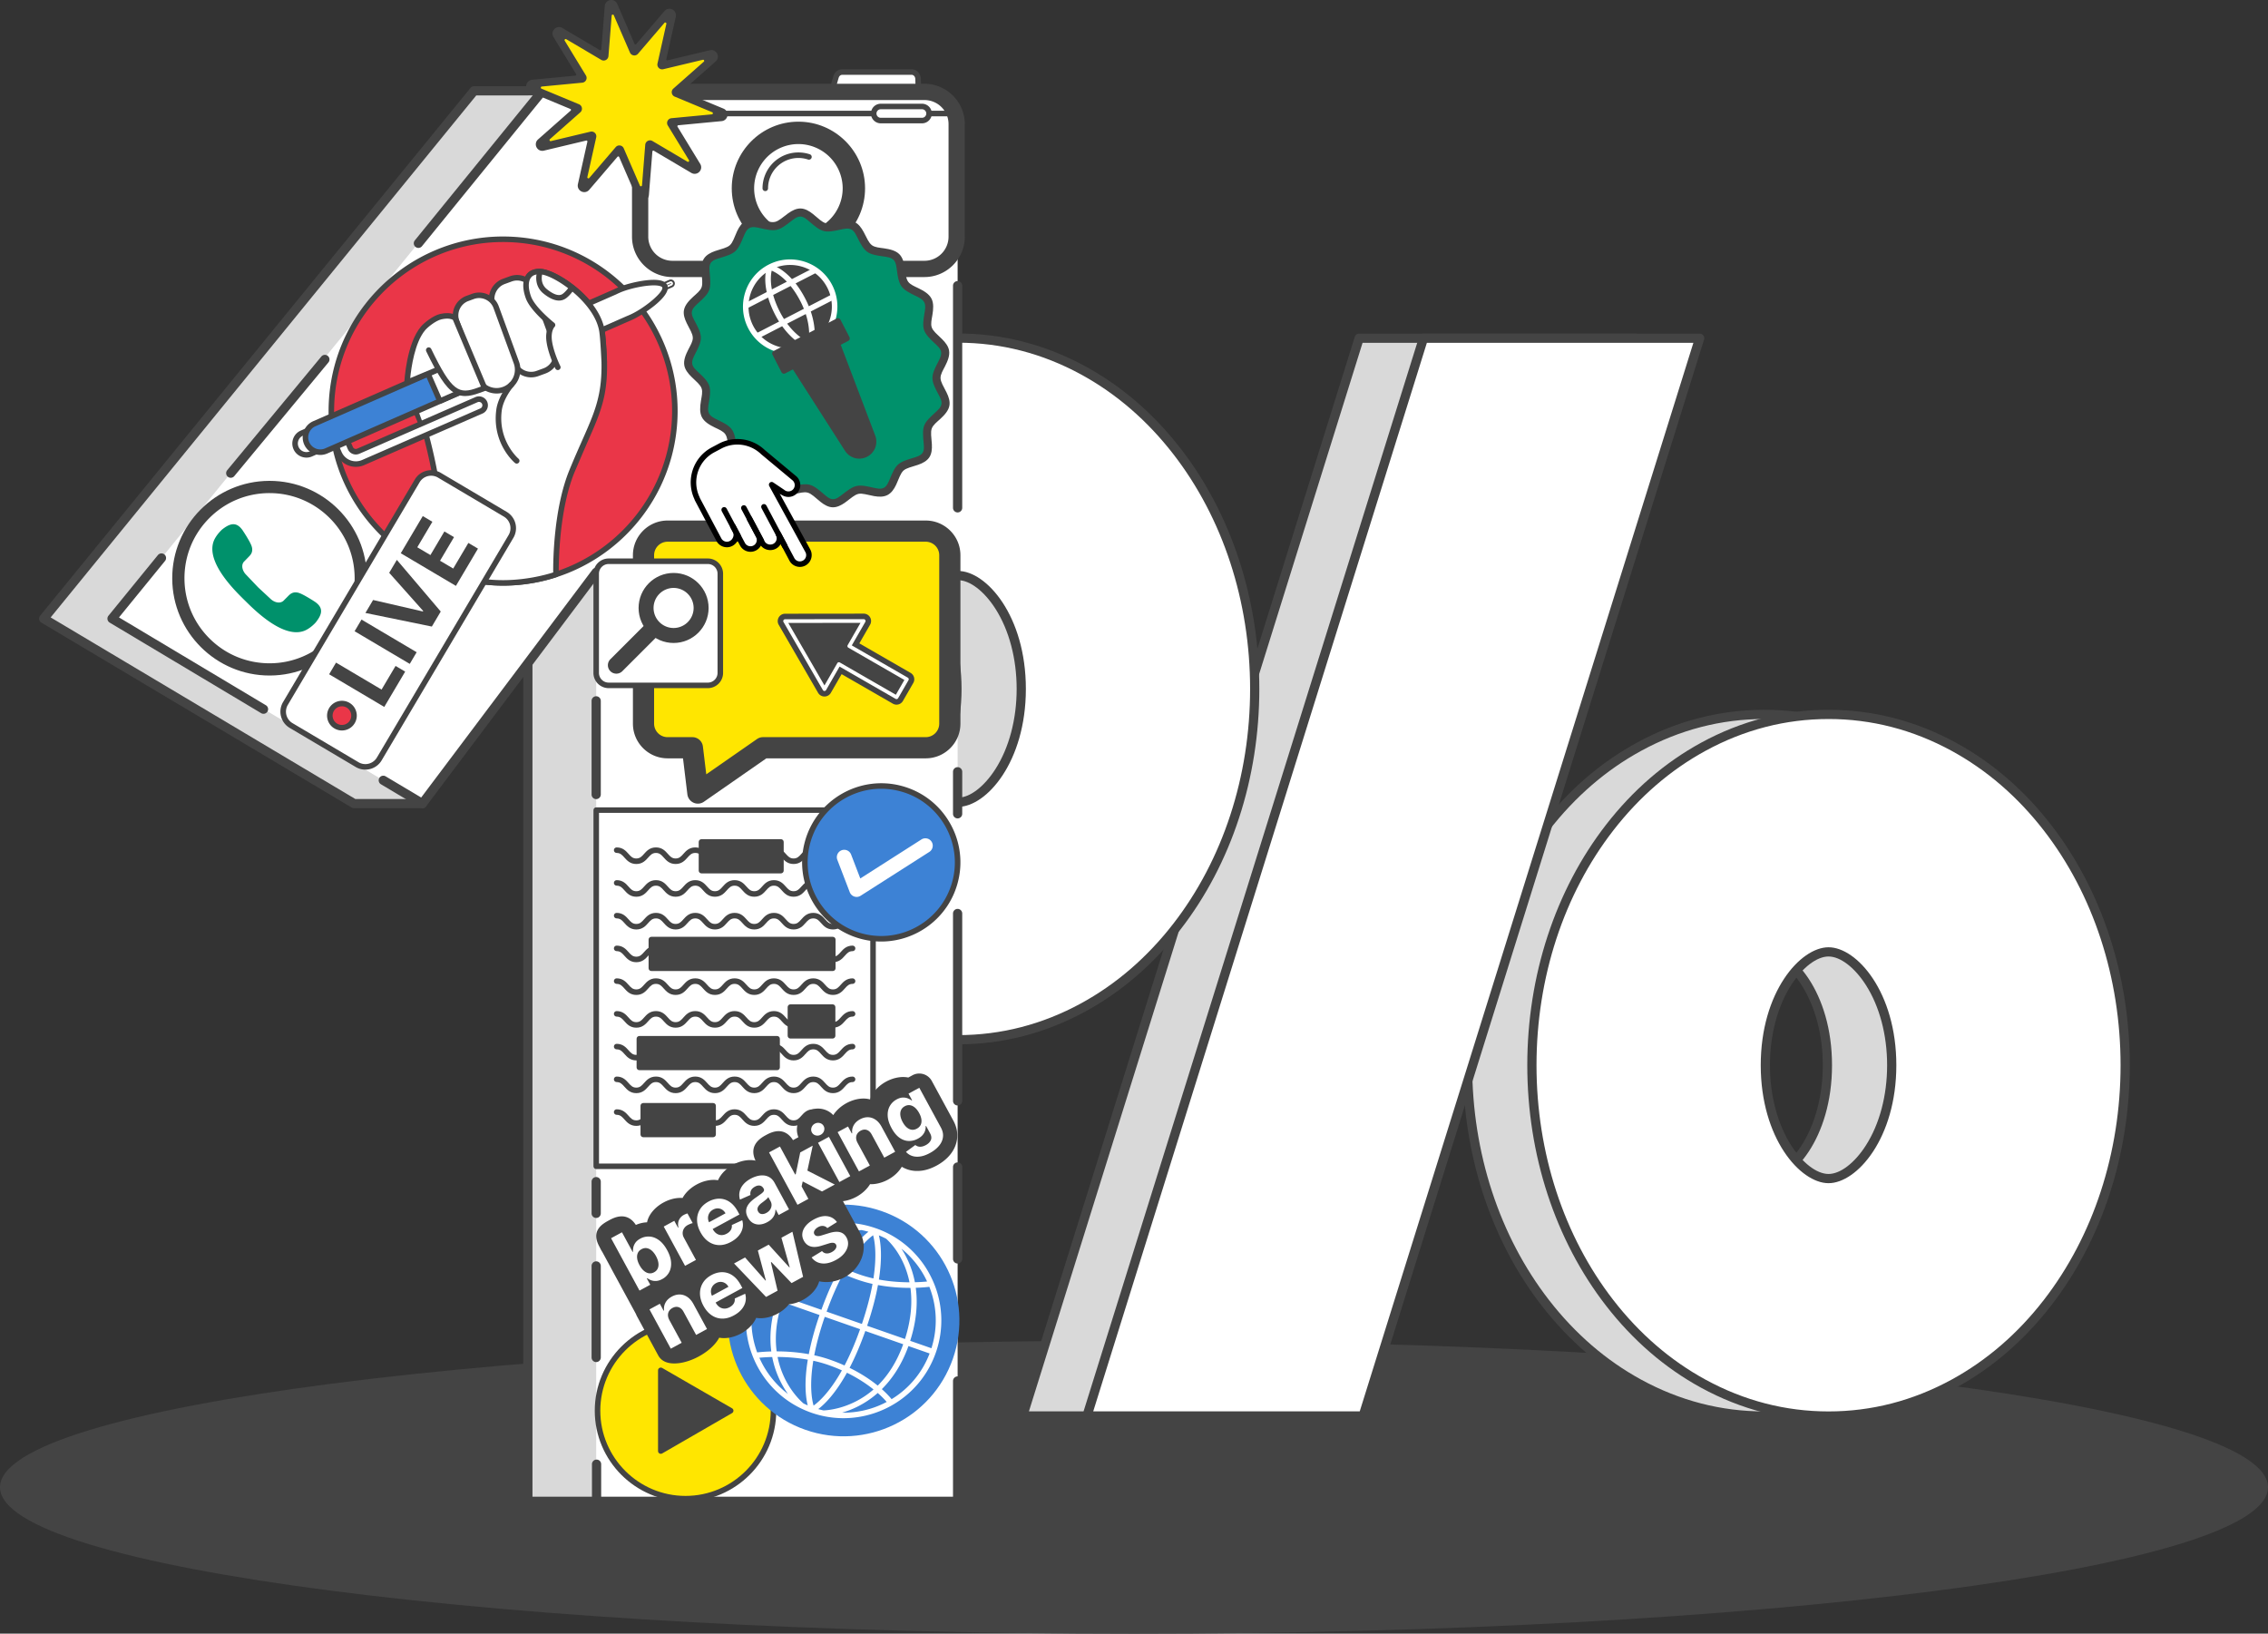 <svg xmlns="http://www.w3.org/2000/svg" width="100%" height="100%" viewBox="0 0 840 605" fill-rule="evenodd" stroke-linejoin="round" stroke-miterlimit="2"><rect x="0" y="0" width="840" height="605" fill="#333333" stroke="none"/><style><![CDATA[.B{fill:#444}.C{fill:#fff}.D{fill-rule:nonzero}.E{fill:#d9d9d9}.F{fill:#ffe600}.G{fill:#3d82d5}]]></style><g class="D"><path d="M840 550.777c0 29.969-188.04 54.265-420 54.265S0 580.746 0 550.777s188.04-54.265 420-54.265 420 24.295 420 54.265" class="B"/><path d="M481.042 524.397H378.758l124.641-399.143h102.284L481.042 524.397z" class="E"/><path d="M381.081 522.69h98.706l123.575-395.728h-98.706L381.081 522.69zm99.962 3.415H378.758c-.543 0-1.054-.258-1.376-.696s-.416-1.002-.254-1.52l124.64-399.143a1.71 1.71 0 0 1 1.63-1.198h102.284c.543 0 1.054.258 1.376.696a1.71 1.71 0 0 1 .255 1.52L482.672 524.906a1.71 1.71 0 0 1-1.63 1.199" class="B"/><use href="#B" class="E"/><use href="#C" class="B"/><use href="#D" class="E"/><path d="M331.024 214.862c-4.364 0-9.668 4.058-13.842 10.591-5.065 7.929-7.855 18.469-7.855 29.679s2.79 21.751 7.855 29.679c4.174 6.533 9.478 10.592 13.842 10.592s9.667-4.058 13.841-10.592c5.066-7.928 7.855-18.468 7.855-29.679s-2.789-21.75-7.855-29.679c-4.174-6.533-9.477-10.591-13.841-10.591m0 83.954c-10.486 0-25.111-16.619-25.111-43.685s14.626-43.684 25.111-43.684 25.111 16.619 25.111 43.684-14.625 43.685-25.111 43.685m0-171.898c-15.915 0-31.241 3.959-45.555 11.768-12.993 7.088-24.487 17.009-34.162 29.489-18.343 23.659-28.444 54.541-28.444 86.956s10.102 63.298 28.444 86.957c9.675 12.479 21.169 22.4 34.162 29.489 14.314 7.808 29.641 11.768 45.555 11.768s31.241-3.959 45.555-11.768c12.993-7.089 24.487-17.01 34.162-29.489 18.342-23.658 28.444-54.54 28.444-86.957s-10.102-63.298-28.444-86.956c-9.674-12.479-21.168-22.4-34.162-29.489-14.314-7.809-29.64-11.768-45.555-11.768m0 259.841c-16.492 0-32.369-4.1-47.19-12.184-13.409-7.315-25.26-17.542-35.225-30.395-18.805-24.254-29.161-55.879-29.161-89.049s10.356-64.794 29.161-89.048c9.965-12.854 21.816-23.079 35.225-30.394 14.82-8.085 30.697-12.185 47.19-12.185s32.369 4.1 47.19 12.185c13.409 7.316 25.261 17.541 35.225 30.394 18.804 24.254 29.16 55.879 29.16 89.048s-10.356 64.795-29.16 89.048c-9.965 12.854-21.816 23.08-35.225 30.396-14.821 8.084-30.698 12.184-47.19 12.184" class="B"/><path d="M504.857 524.397H402.574l124.641-399.143h102.284L504.857 524.397z" class="C"/><path d="M404.897 522.69h98.706l123.575-395.728h-98.706L404.897 522.69zm99.962 3.415H402.575c-.543 0-1.054-.258-1.376-.696s-.416-1.002-.254-1.52l124.64-399.143a1.71 1.71 0 0 1 1.63-1.198H629.5c.543 0 1.054.258 1.376.696a1.71 1.71 0 0 1 .255 1.52L506.489 524.906a1.71 1.71 0 0 1-1.63 1.199" class="B"/><use href="#B" x="23.822" class="C"/><use href="#C" x="23.822" class="B"/><use href="#D" x="23.817" class="C"/><path d="M354.841 214.862c-4.364 0-9.668 4.058-13.842 10.591-5.065 7.929-7.855 18.469-7.855 29.679s2.79 21.751 7.855 29.679c4.174 6.533 9.478 10.592 13.842 10.592s9.667-4.058 13.841-10.592c5.066-7.928 7.855-18.468 7.855-29.679s-2.789-21.75-7.855-29.679c-4.174-6.533-9.477-10.591-13.841-10.591m0 83.954c-10.486 0-25.111-16.619-25.111-43.685s14.626-43.684 25.111-43.684 25.111 16.619 25.111 43.684-14.625 43.685-25.111 43.685m0-171.898c-15.915 0-31.241 3.959-45.555 11.768-12.993 7.088-24.487 17.009-34.162 29.489-18.343 23.659-28.444 54.541-28.444 86.956s10.102 63.298 28.444 86.957c9.675 12.479 21.169 22.4 34.162 29.489 14.314 7.808 29.641 11.768 45.555 11.768s31.241-3.959 45.555-11.768c12.993-7.089 24.487-17.01 34.162-29.489 18.342-23.658 28.444-54.54 28.444-86.957s-10.102-63.298-28.444-86.956c-9.674-12.479-21.168-22.4-34.162-29.489-14.314-7.809-29.64-11.768-45.555-11.768m0 259.841c-16.492 0-32.369-4.1-47.19-12.184-13.409-7.315-25.26-17.542-35.225-30.395-18.805-24.254-29.161-55.879-29.161-89.049s10.356-64.794 29.161-89.048c9.965-12.854 21.816-23.079 35.225-30.394 14.82-8.085 30.697-12.185 47.19-12.185s32.369 4.1 47.19 12.185c13.409 7.316 25.26 17.541 35.225 30.394 18.804 24.254 29.16 55.879 29.16 89.048s-10.356 64.795-29.16 89.048c-9.965 12.854-21.816 23.08-35.225 30.396-14.821 8.084-30.698 12.184-47.19 12.184" class="B"/><path d="M195.506 211.965v344.031h133.862V33.892l.193-.257h-.193v-.011H195.506v.012h-19.922L16.19 229.106l114.939 68.498h25.305" class="E"/><path d="M329.367 557.704H195.505a1.71 1.71 0 0 1-1.707-1.707V211.965a1.71 1.71 0 0 1 1.707-1.707 1.71 1.71 0 0 1 1.707 1.707v342.324H327.66V35.331H195.704a1.74 1.74 0 0 1-.199.012h-19.111L18.762 228.652l112.836 67.245h24.835a1.71 1.71 0 0 1 1.707 1.707 1.71 1.71 0 0 1-1.707 1.707h-25.305a1.71 1.71 0 0 1-.874-.241L15.315 230.574a1.71 1.71 0 0 1-.449-2.546L174.26 32.556a1.71 1.71 0 0 1 1.324-.628h19.722c.066-.008.132-.012.199-.012h133.862a1.64 1.64 0 0 1 .193.011h.001c.647 0 1.239.365 1.528.945a1.71 1.71 0 0 1-.014 1.552v521.572a1.71 1.71 0 0 1-1.707 1.707" class="B"/><path d="M343.211 33.639h-122.4v.012h-19.922L41.495 229.122l114.939 68.498 64.378-85.639v344.031h133.862V44.193l-11.462-10.554z" class="C"/><g class="B"><path d="M154.959 91.813a1.7 1.7 0 0 1-1.076-.383 1.71 1.71 0 0 1-.247-2.402l45.928-56.47a1.71 1.71 0 0 1 1.325-.63h19.78l.141-.005a1.7 1.7 0 0 1 1.707 1.701v.012a1.71 1.71 0 0 1-1.707 1.707H201.7l-45.416 55.84c-.337.415-.829.63-1.326.63m1.474 207.499a1.7 1.7 0 0 1-.873-.241l-14.471-8.624a1.71 1.71 0 0 1-.593-2.341 1.71 1.71 0 0 1 2.341-.593l13.154 7.839 63.456-84.414c.566-.754 1.637-.906 2.39-.339a1.71 1.71 0 0 1 .339 2.391l-64.378 85.639c-.333.443-.845.682-1.366.682m-58.836-34.959a1.7 1.7 0 0 1-.874-.242l-56.103-33.538a1.71 1.71 0 0 1-.447-2.545l18.31-22.454a1.71 1.71 0 0 1 2.403-.245 1.71 1.71 0 0 1 .244 2.403l-17.061 20.923 54.406 32.524c.809.484 1.074 1.532.589 2.341-.32.535-.886.832-1.467.832"/><path d="M121.414 131.811a1.71 1.71 0 0 0-2.404.227l-34.861 42.104a1.71 1.71 0 0 0 .227 2.404 1.7 1.7 0 0 0 2.404-.227l34.861-42.104a1.71 1.71 0 0 0-.227-2.404m233.259-27.721a1.71 1.71 0 0 0-1.707 1.707v82.272a1.71 1.71 0 0 0 1.707 1.707 1.71 1.71 0 0 0 1.707-1.707v-82.272a1.71 1.71 0 0 0-1.707-1.707m0 405.642a1.71 1.71 0 0 0-1.707 1.707v42.85H222.657v-12.04a1.71 1.71 0 0 0-1.707-1.707 1.71 1.71 0 0 0-1.707 1.707v13.748a1.71 1.71 0 0 0 1.707 1.707h133.724a1.71 1.71 0 0 0 1.707-1.707V511.44a1.71 1.71 0 0 0-1.707-1.707m-133.864-5.3a1.71 1.71 0 0 0 1.707-1.707V468.83a1.71 1.71 0 0 0-1.707-1.707 1.71 1.71 0 0 0-1.707 1.707v33.895a1.71 1.71 0 0 0 1.707 1.707m0-53.37a1.71 1.71 0 0 0 1.707-1.707v-11.738a1.71 1.71 0 0 0-1.707-1.707 1.71 1.71 0 0 0-1.707 1.707v11.738a1.71 1.71 0 0 0 1.707 1.707m0-155.118a1.71 1.71 0 0 0 1.707-1.707v-34.679a1.71 1.71 0 0 0-1.707-1.707 1.71 1.71 0 0 0-1.707 1.707v34.679a1.71 1.71 0 0 0 1.707 1.707m133.863-11.834a1.71 1.71 0 0 0-1.707 1.707v15.568a1.71 1.71 0 0 0 1.707 1.707 1.71 1.71 0 0 0 1.707-1.707v-15.568a1.71 1.71 0 0 0-1.707-1.707m0 52.487a1.71 1.71 0 0 0-1.707 1.707v69.388a1.71 1.71 0 0 0 1.707 1.707 1.71 1.71 0 0 0 1.707-1.707v-69.388a1.71 1.71 0 0 0-1.707-1.707m0 93.894a1.71 1.71 0 0 0-1.707 1.707v34.027a1.71 1.71 0 0 0 1.707 1.707 1.71 1.71 0 0 0 1.707-1.707v-34.027a1.71 1.71 0 0 0-1.707-1.707"/></g><path d="M286.48 522.436c0 17.997-14.59 32.587-32.587 32.587s-32.586-14.59-32.586-32.587 14.59-32.587 32.586-32.587 32.587 14.59 32.587 32.587" class="F"/><path d="M253.894 490.874c-17.403 0-31.562 14.159-31.562 31.561s14.159 31.562 31.562 31.562 31.561-14.159 31.561-31.562-14.159-31.561-31.561-31.561m0 65.173c-18.533 0-33.611-15.078-33.611-33.611s15.078-33.61 33.611-33.61 33.61 15.078 33.61 33.61-15.077 33.611-33.61 33.611m17.245-34.498l-25.886-14.945c-.317-.183-.708-.183-1.024 0s-.512.521-.512.887v29.891c0 .366.195.704.512.887.158.092.335.137.512.137s.354-.046.512-.137l25.886-14.945c.317-.183.512-.521.512-.887s-.195-.704-.512-.887" class="B"/></g><path d="M323.347 300.013H220.826v131.917h102.521z" class="C"/><g class="B D"><path d="M221.852 430.905h100.472V301.037H221.852v129.868zm101.497 2.049H220.828c-.565 0-1.024-.459-1.024-1.024V300.012c0-.565.459-1.024 1.024-1.024h102.521c.565 0 1.024.459 1.024 1.024v131.917c0 .565-.459 1.024-1.024 1.024"/><use href="#E"/><use href="#E" y="12.123"/><use href="#E" y="24.246"/><use href="#E" y="36.369"/><use href="#E" y="48.492"/><use href="#E" y="60.615"/><use href="#E" y="72.739"/><use href="#E" y="84.861"/><use href="#E" y="96.985"/><path d="M259.806 323.448h29.429c.565 0 1.024-.458 1.024-1.024v-10.62c0-.565-.459-1.024-1.024-1.024h-29.429c-.566 0-1.024.459-1.024 1.024v10.62c0 .566.458 1.024 1.024 1.024m4.31 85.045h-25.867c-.566 0-1.024.458-1.024 1.024v10.62c0 .566.458 1.024 1.024 1.024h25.867c.566 0 1.024-.458 1.024-1.024v-10.62c0-.566-.458-1.024-1.024-1.024m44.33-61.553h-67.202c-.566 0-1.024.458-1.024 1.024v10.62c0 .565.458 1.024 1.024 1.024h67.202c.566 0 1.024-.459 1.024-1.024v-10.62c0-.566-.458-1.024-1.024-1.024m-.069 25.009h-15.628c-.566 0-1.024.458-1.024 1.024v10.62c0 .565.458 1.024 1.024 1.024h15.628c.566 0 1.024-.459 1.024-1.024v-10.62c0-.566-.458-1.024-1.024-1.024m-20.561 11.717H236.8c-.566 0-1.024.458-1.024 1.024v10.62c0 .565.458 1.024 1.024 1.024h51.016c.566 0 1.024-.459 1.024-1.024v-10.62c0-.566-.458-1.024-1.024-1.024"/></g><path d="M353.645 326.923c-4.166 15.054-19.748 23.881-34.802 19.714s-23.881-19.749-19.714-34.802 19.749-23.881 34.803-19.714 23.881 19.749 19.713 34.803" class="D G"/><path d="M326.345 292.107c-4.648 0-9.239 1.2-13.393 3.553-6.335 3.589-10.894 9.43-12.836 16.447-4.009 14.486 4.514 29.533 19 33.542 2.422.671 4.863.991 7.263.991 11.949.001 22.941-7.927 26.279-19.991 4.009-14.486-4.514-29.533-19-33.542-2.416-.669-4.873-1-7.313-1m.033 56.582c-2.581 0-5.203-.344-7.808-1.065-15.574-4.311-24.739-20.488-20.428-36.064s20.488-24.739 36.064-20.428c7.545 2.089 13.825 6.99 17.683 13.801a29.11 29.11 0 0 1 2.745 22.262c-3.589 12.969-15.408 21.494-28.255 21.494" class="B D"/><path d="M317.274 332.165a2.72 2.72 0 0 1-.854-.137 2.73 2.73 0 0 1-1.696-1.616l-4.601-11.987c-.541-1.409.163-2.989 1.572-3.53s2.989.163 3.53 1.572l3.402 8.863 22.637-14.445a2.73 2.73 0 1 1 2.939 4.606l-25.458 16.245a2.73 2.73 0 0 1-1.47.429" class="C D"/><path d="M247.259 196.695h95.604c4.908 0 8.924 4.016 8.924 8.924v62.377c0 4.908-4.016 8.924-8.924 8.924h-60.255l-4.572 3.178-19.564 13.599-2.033-16.776h-9.18c-4.908 0-8.924-4.016-8.924-8.924v-62.377c0-4.908 4.016-8.924 8.924-8.924" class="D F"/><g class="B D"><path d="M247.259 197.378c-4.544 0-8.24 3.697-8.24 8.241v62.377a8.25 8.25 0 0 0 8.24 8.241h9.18c.346 0 .637.258.678.601l1.897 15.65 23.205-16.129c.114-.079.25-.122.389-.122h60.255a8.25 8.25 0 0 0 8.241-8.241v-62.377c0-4.544-3.696-8.241-8.241-8.241h-95.604zm11.214 97.001a.68.68 0 0 1-.279-.059c-.219-.098-.37-.303-.399-.542l-1.96-16.175h-8.575a9.62 9.62 0 0 1-9.606-9.607v-62.377a9.62 9.62 0 0 1 9.606-9.607h95.604a9.62 9.62 0 0 1 9.607 9.607v62.377a9.62 9.62 0 0 1-9.607 9.607h-60.041l-23.96 16.655c-.117.081-.253.122-.39.122"/><path d="M347.866 205.619v62.378a5.01 5.01 0 0 1-5.002 5.001h-60.255a3.9 3.9 0 0 0-2.238.702l-18.788 13.059-1.249-10.311c-.239-1.967-1.912-3.45-3.894-3.45h-9.18a5.01 5.01 0 0 1-5.002-5.001v-62.378a5.01 5.01 0 0 1 5.002-5.001h95.604a5.01 5.01 0 0 1 5.002 5.001m-5.002-12.845h-95.604c-7.082 0-12.845 5.762-12.845 12.845v62.378c0 7.082 5.763 12.845 12.845 12.845h5.706l1.615 13.326c.165 1.357 1.042 2.547 2.289 3.107a3.89 3.89 0 0 0 1.604.344c.805 0 1.579-.243 2.239-.702l23.127-16.074h59.026c7.083 0 12.845-5.763 12.845-12.845v-62.378c0-7.083-5.762-12.845-12.845-12.845"/></g><path d="M340.498 45.713h-35.782l4.915-17.207c.311-1.09 1.232-1.832 2.274-1.832h25.741c1.287 0 2.341 1.121 2.382 2.531l.471 16.509z" class="C D"/><g class="B"><path d="M306.074 44.689h33.37l-.442-15.455c-.024-.847-.632-1.536-1.357-1.536h-25.74c-.585 0-1.103.438-1.289 1.089l-4.542 15.902zm34.424 2.049h-35.782c-.322 0-.624-.151-.818-.408s-.255-.589-.167-.898l4.915-17.207c.44-1.54 1.749-2.575 3.259-2.575h25.74c1.854 0 3.349 1.549 3.405 3.527l.472 16.508c.008.277-.097.545-.29.743s-.458.311-.735.311" class="D"/><path d="M342.396 97.606h-93.379c-5.469 0-9.943-4.474-9.943-9.943V45.968c0-5.469 4.474-9.943 9.943-9.943h93.379c5.469 0 9.943 4.474 9.943 9.943v41.695c0 5.469-4.474 9.943-9.943 9.943z" class="D"/><path d="M342.396 102.605h-93.379c-8.218 0-14.942-6.724-14.942-14.942V45.968c0-8.218 6.724-14.942 14.942-14.942h93.379c8.218 0 14.942 6.724 14.942 14.942v41.695c0 8.218-6.724 14.942-14.942 14.942zm0-9.999a4.96 4.96 0 0 0 4.943-4.943V45.968a4.96 4.96 0 0 0-4.943-4.943h-93.379a4.96 4.96 0 0 0-4.943 4.943v41.695a4.96 4.96 0 0 0 4.943 4.943h93.379z"/></g><g class="D"><path d="M342.396 97.606h-93.379c-5.469 0-9.943-4.474-9.943-9.943V45.968c0-5.469 4.474-9.943 9.943-9.943h93.379c5.469 0 9.943 4.474 9.943 9.943v41.695c0 5.469-4.474 9.943-9.943 9.943" class="C"/><g class="B"><path d="M249.016 37.05a8.93 8.93 0 0 0-8.918 8.918v41.695a8.93 8.93 0 0 0 8.918 8.918h93.379a8.93 8.93 0 0 0 8.918-8.918V45.968a8.93 8.93 0 0 0-8.918-8.918h-93.379zm93.379 61.581h-93.379c-6.047 0-10.967-4.92-10.967-10.967V45.968c0-6.047 4.92-10.967 10.967-10.967h93.379c6.048 0 10.967 4.92 10.967 10.967v41.695c0 6.047-4.919 10.967-10.967 10.967m-23.024-28.884c0 13.069-10.594 23.664-23.664 23.664s-23.663-10.595-23.663-23.664 10.594-23.664 23.663-23.664 23.664 10.595 23.664 23.664"/><path d="M295.707 47.107c-12.483 0-22.639 10.156-22.639 22.639s10.156 22.638 22.639 22.638 22.638-10.156 22.638-22.638-10.156-22.639-22.638-22.639m0 47.326c-13.613 0-24.688-11.074-24.688-24.687s11.075-24.688 24.688-24.688 24.687 11.075 24.687 24.688-11.074 24.687-24.687 24.687"/></g><path d="M313.13 69.746c0 9.621-7.8 17.422-17.423 17.422s-17.423-7.801-17.423-17.422 7.8-17.423 17.423-17.423 17.423 7.801 17.423 17.423" class="C"/><path d="M295.707 53.349a16.42 16.42 0 0 0-16.397 16.397 16.42 16.42 0 0 0 16.397 16.398 16.42 16.42 0 0 0 16.397-16.398 16.42 16.42 0 0 0-16.397-16.397m0 34.844c-10.171 0-18.446-8.276-18.446-18.447S285.536 51.3 295.707 51.3s18.446 8.275 18.446 18.446-8.275 18.447-18.446 18.447M283.44 70.771c-.566 0-1.024-.458-1.024-1.024a13.21 13.21 0 0 1 1.045-5.174 13.27 13.27 0 0 1 12.247-8.118c1.447 0 2.868.231 4.227.686.536.18.825.761.645 1.298s-.761.824-1.297.645a11.22 11.22 0 0 0-3.575-.58c-4.529 0-8.596 2.695-10.36 6.867-.586 1.385-.883 2.857-.883 4.376 0 .566-.458 1.024-1.024 1.024m69.375-27.704H237.773c-.565 0-1.024-.458-1.024-1.024s.459-1.024 1.024-1.024h115.042c.566 0 1.024.458 1.024 1.024s-.458 1.024-1.024 1.024" class="B"/><path d="M341.488 44.65h-15.282c-1.434 0-2.607-1.173-2.607-2.607s1.173-2.607 2.607-2.607h15.282c1.434 0 2.607 1.173 2.607 2.607s-1.173 2.607-2.607 2.607" class="C"/><g class="B"><path d="M326.206 40.46c-.873 0-1.582.71-1.582 1.582s.71 1.582 1.582 1.582h15.282c.873 0 1.582-.71 1.582-1.582s-.71-1.582-1.582-1.582h-15.282zm15.282 5.214h-15.282c-2.002 0-3.631-1.629-3.631-3.631s1.629-3.631 3.631-3.631h15.282c2.002 0 3.631 1.629 3.631 3.631s-1.629 3.631-3.631 3.631m-74.322-1.837l-16.045 1.53a1.39 1.39 0 0 0-1.052 2.104l8.396 13.758c.753 1.233-.646 2.653-1.89 1.918l-13.882-8.2a1.39 1.39 0 0 0-2.089 1.085l-1.282 16.06c-.115 1.441-2.082 1.768-2.657.441l-6.406-14.789a1.39 1.39 0 0 0-2.328-.35l-10.482 12.242c-.94 1.098-2.724.206-2.409-1.205l3.51-15.724a1.39 1.39 0 0 0-1.676-1.652l-15.683 3.741c-1.406.335-2.324-1.433-1.241-2.39l12.08-10.671a1.39 1.39 0 0 0-.386-2.321l-14.88-6.192c-1.335-.555-1.037-2.526.402-2.663l16.044-1.53a1.39 1.39 0 0 0 1.053-2.104l-8.396-13.758c-.753-1.233.646-2.653 1.89-1.918l13.882 8.2a1.39 1.39 0 0 0 2.089-1.085l1.282-16.06c.115-1.441 2.082-1.768 2.657-.441l6.406 14.788a1.39 1.39 0 0 0 2.328.351L246.884 4.76c.94-1.098 2.724-.206 2.408 1.205l-3.51 15.724a1.39 1.39 0 0 0 1.677 1.652l15.683-3.741c1.406-.335 2.323 1.433 1.24 2.39l-12.08 10.671a1.39 1.39 0 0 0 .385 2.321l14.881 6.192c1.334.555 1.037 2.526-.402 2.663"/><path d="M267.166 43.837h.007-.007zm-38.187 12.046c.121 0 .243.009.365.028.828.124 1.521.658 1.854 1.426l6.406 14.788c.094.216.265.236.393.214s.283-.095.302-.329l1.283-16.059a2.4 2.4 0 0 1 1.292-1.949c.743-.387 1.618-.362 2.338.064l13.883 8.199c.201.12.352.035.443-.057s.173-.244.051-.444l-8.396-13.759c-.436-.714-.473-1.587-.099-2.335a2.4 2.4 0 0 1 1.929-1.322l16.044-1.53c.234-.023.306-.18.325-.308s-.003-.299-.219-.389l-14.881-6.193c-.772-.321-1.316-1.006-1.453-1.832s.156-1.649.783-2.203l12.08-10.671c.176-.155.142-.325.082-.44a.33.33 0 0 0-.406-.186l-15.683 3.741c-.816.195-1.657-.041-2.253-.628s-.843-1.427-.66-2.244l3.51-15.724c.051-.229-.076-.346-.192-.404s-.285-.089-.438.089L237.18 17.668c-.546.636-1.365.939-2.192.816a2.4 2.4 0 0 1-1.854-1.426L226.728 2.27c-.093-.215-.264-.235-.393-.214s-.284.096-.303.33l-1.282 16.059a2.4 2.4 0 0 1-3.631 1.885l-13.882-8.2c-.202-.12-.352-.034-.443.058s-.173.244-.052.444l8.396 13.759c.436.714.473 1.587.098 2.335s-1.095 1.243-1.928 1.322l-16.045 1.53c-.234.023-.305.18-.324.307s.003.3.219.39l14.881 6.192a2.4 2.4 0 0 1 .67 4.035l-12.08 10.671c-.176.155-.142.324-.082.44s.176.24.406.186l15.683-3.741c.815-.195 1.656.04 2.252.628a2.4 2.4 0 0 1 .661 2.244l-3.51 15.723c-.051.229.076.346.193.404s.285.089.438-.089l10.483-12.242c.464-.542 1.128-.844 1.826-.844m8.94 18.513c-.951 0-1.803-.55-2.195-1.455l-6.406-14.789c-.07-.16-.204-.203-.279-.214s-.217-.01-.331.123l-10.482 12.242c-.733.856-1.902 1.093-2.911.588s-1.521-1.582-1.276-2.683l3.511-15.723c.038-.171-.046-.285-.1-.338s-.169-.136-.339-.095l-15.683 3.741c-1.095.264-2.181-.234-2.7-1.235a2.38 2.38 0 0 1 .544-2.919l12.08-10.671c.131-.116.13-.258.118-.332s-.057-.209-.219-.276l-14.88-6.193c-1.041-.432-1.627-1.472-1.459-2.586s1.035-1.935 2.157-2.041l16.044-1.53c.175-.017.257-.132.29-.199a.35.35 0 0 0-.014-.351l-8.396-13.759c-.587-.962-.45-2.147.341-2.95a2.38 2.38 0 0 1 2.944-.384l13.883 8.2c.152.089.285.044.352.01s.18-.119.195-.294l1.282-16.059c.089-1.124.897-2.003 2.009-2.188s2.161.387 2.608 1.421l6.406 14.788c.07.16.205.204.279.215a.35.35 0 0 0 .331-.123l10.482-12.242a2.38 2.38 0 0 1 2.912-.588c1.008.505 1.52 1.582 1.274 2.683l-3.51 15.723c-.038.171.046.285.1.338a.35.35 0 0 0 .339.095l15.682-3.741c1.098-.263 2.182.234 2.701 1.235a2.38 2.38 0 0 1-.544 2.919l-12.08 10.671c-.131.116-.13.257-.118.332s.057.208.219.276l14.881 6.192a2.38 2.38 0 0 1 1.459 2.586 2.38 2.38 0 0 1-2.156 2.042l-16.045 1.53c-.174.016-.257.132-.291.199s-.076.202.015.352l8.396 13.759c.587.962.45 2.147-.341 2.95s-1.974.957-2.945.383l-13.882-8.199c-.151-.089-.285-.044-.352-.01s-.18.12-.195.294l-1.282 16.06a2.38 2.38 0 0 1-2.009 2.188 2.52 2.52 0 0 1-.414.035"/></g><path d="M263.724 43.028l-14.982 1.428c-.803.077-1.249.968-.828 1.657l7.84 12.847c.593.971-.509 2.089-1.488 1.51l-12.962-7.656c-.695-.411-1.58.048-1.645.854l-1.197 14.997c-.091 1.134-1.639 1.392-2.092.347l-5.981-13.809c-.322-.741-1.307-.89-1.832-.277l-9.788 11.432c-.74.865-2.145.163-1.897-.949l3.278-14.683c.176-.788-.534-1.488-1.319-1.3l-14.644 3.493c-1.106.264-1.83-1.128-.977-1.882l11.279-9.963c.605-.535.442-1.518-.303-1.828l-13.894-5.783c-1.05-.437-.816-1.988.316-2.096l14.982-1.428c.803-.077 1.249-.968.828-1.657l-7.84-12.847c-.593-.971.508-2.089 1.488-1.51l12.962 7.656c.695.411 1.58-.048 1.645-.854l1.197-14.997c.091-1.134 1.639-1.392 2.091-.347l5.982 13.809c.321.741 1.307.89 1.832.277l9.788-11.432c.74-.865 2.145-.163 1.897.949l-3.278 14.683c-.176.788.534 1.488 1.319 1.3l14.644-3.493c1.106-.264 1.83 1.128.977 1.882l-11.279 9.963c-.605.535-.442 1.518.303 1.828l13.894 5.783c1.05.437.816 1.988-.316 2.096" class="F"/><g class="B"><path d="M263.724 43.028h.007-.007zM229.381 53.86c.089 0 .18.007.269.02.61.092 1.12.485 1.365 1.05l5.982 13.81c.115.264.347.257.443.241s.318-.083.341-.371l1.197-14.997c.049-.615.405-1.151.952-1.435s1.19-.266 1.721.048l12.962 7.656c.248.147.432.003.5-.066s.208-.255.058-.501l-7.841-12.847c-.321-.526-.348-1.169-.072-1.719a1.77 1.77 0 0 1 1.419-.973l14.982-1.429c.288-.027.352-.251.366-.346s.019-.329-.247-.439l-13.894-5.782a1.77 1.77 0 0 1-1.07-1.349 1.76 1.76 0 0 1 .576-1.621l11.279-9.963c.217-.191.137-.41.092-.496s-.178-.277-.458-.21l-14.644 3.493c-.599.143-1.219-.029-1.658-.462s-.621-1.05-.486-1.651l3.278-14.683c.064-.282-.13-.413-.216-.456s-.307-.12-.495.1l-9.788 11.432a1.76 1.76 0 0 1-1.613.601 1.77 1.77 0 0 1-1.365-1.05l-5.982-13.81c-.115-.264-.348-.259-.443-.241s-.318.083-.341.372l-1.197 14.997c-.049.614-.405 1.151-.952 1.434a1.76 1.76 0 0 1-1.72-.046l-12.963-7.657a.39.39 0 0 0-.5.066c-.067.068-.208.254-.058.501l7.841 12.847c.321.526.348 1.169.072 1.72s-.806.914-1.419.973l-14.981 1.428c-.288.027-.352.252-.366.347s-.019.329.247.439l13.894 5.783c.568.236.968.74 1.07 1.348a1.76 1.76 0 0 1-.576 1.622l-11.279 9.963c-.217.191-.137.41-.093.496a.39.39 0 0 0 .459.21l14.644-3.493a1.77 1.77 0 0 1 1.658.462c.439.432.622 1.05.487 1.651L217.54 65.56c-.064.282.13.413.216.456s.307.12.494-.1l9.788-11.432c.341-.399.83-.622 1.344-.622m7.978 16.494c-.7 0-1.327-.405-1.615-1.071l-5.982-13.81c-.081-.188-.247-.232-.315-.242a.4.4 0 0 0-.372.138l-9.788 11.432a1.75 1.75 0 0 1-2.144.433 1.75 1.75 0 0 1-.938-1.975l3.278-14.683c.045-.2-.064-.333-.112-.38s-.182-.154-.382-.107l-14.644 3.493a1.75 1.75 0 0 1-1.988-.908 1.75 1.75 0 0 1 .4-2.149l11.28-9.963c.154-.136.144-.307.133-.374s-.058-.232-.247-.311l-13.894-5.783a1.75 1.75 0 0 1-1.074-1.903 1.75 1.75 0 0 1 1.587-1.503l14.982-1.428c.204-.019.296-.163.327-.224s.09-.222-.016-.397l-7.841-12.846a1.75 1.75 0 0 1 .251-2.172 1.75 1.75 0 0 1 2.167-.282l12.963 7.657c.176.104.337.042.397.01s.203-.126.22-.331L225.19 5.68a1.75 1.75 0 0 1 1.479-1.61 1.75 1.75 0 0 1 1.92 1.046l5.982 13.81c.081.188.247.232.315.242s.239.016.372-.139l9.788-11.432a1.75 1.75 0 0 1 2.144-.433 1.75 1.75 0 0 1 .938 1.975l-3.278 14.683c-.045.2.064.333.112.381a.41.41 0 0 0 .382.107l14.644-3.493a1.75 1.75 0 0 1 1.987.908 1.75 1.75 0 0 1-.4 2.149l-11.28 9.963c-.154.135-.144.307-.133.374s.058.233.247.311l13.894 5.782a1.75 1.75 0 0 1 1.073 1.904 1.75 1.75 0 0 1-1.587 1.503l-14.982 1.428a.4.4 0 0 0-.327.225c-.031.062-.09.221.016.397l7.841 12.846a1.75 1.75 0 0 1-.251 2.171c-.583.591-1.454.705-2.167.282l-12.963-7.656a.41.41 0 0 0-.397-.011c-.06.032-.204.127-.22.331l-1.197 14.997a1.75 1.75 0 0 1-1.479 1.61 1.87 1.87 0 0 1-.305.025m-102.5 143.57c.111 19.341-15.478 35.112-34.82 35.223s-35.111-15.478-35.223-34.82 15.478-35.112 34.82-35.224 35.112 15.478 35.223 34.82"/><path d="M99.839 180.13l-.199.001c-18.746.109-33.909 15.447-33.801 34.193.107 18.68 15.339 33.802 33.994 33.802l.199-.001c18.745-.109 33.907-15.449 33.801-34.194-.107-18.679-15.339-33.802-33.994-33.802m-.006 70.045c-19.781 0-35.928-16.033-36.042-35.84-.115-19.875 15.962-36.139 35.838-36.253l.211-.001c19.782 0 35.929 16.032 36.043 35.839.115 19.876-15.962 36.139-35.838 36.254l-.211.001"/></g><path d="M132.375 213.94c.104 17.97-14.381 32.622-32.351 32.726s-32.623-14.38-32.726-32.351 14.38-32.622 32.351-32.726 32.621 14.381 32.726 32.351" class="C"/><path d="M99.839 182.613l-.185.001c-8.418.048-16.312 3.372-22.23 9.359s-9.15 13.919-9.102 22.337 3.373 16.313 9.359 22.231 13.902 9.136 22.337 9.102c17.378-.1 31.433-14.319 31.333-31.696-.1-17.314-14.219-31.333-31.511-31.333m-.009 65.078c-8.891 0-17.261-3.438-23.59-9.694a33.34 33.34 0 0 1-.274-47.465 33.34 33.34 0 0 1 23.676-9.967l.197-.001c18.418 0 33.453 14.928 33.56 33.37a33.34 33.34 0 0 1-9.693 23.789c-6.302 6.376-14.711 9.915-23.676 9.967h-.199" class="B"/><path d="M109.809 234.134c-7.26.042-15.8-8.452-19.015-11.649-.058-.053-.089-.079-.119-.113l-.221-.216c-3.82-3.768-13.908-13.733-11.417-21.438.801-2.442 3.146-4.553 3.17-4.573 1.143-.914 2.684-1.995 4.211-2.004.781-.004 1.497.272 2.187.845.094.073.172.148.256.227l.074.07a3.76 3.76 0 0 1 .298.318 8.71 8.71 0 0 1 .404.484l.055.076c.032.039.056.067.075.098.034.055.066.1.098.143.035.048.068.095.099.145l.072.126.023.034a24.91 24.91 0 0 1 .606.925l.598.951.339.572c.359.596 1.016 1.725 1.419 2.664 1.036 2.425-.199 3.674-.863 4.346l-1.843 1.895c-1.116 1.309-.492 3.394.738 4.676l4.436 4.659.029.025.104.111 4.644 4.313c.876.815 1.996 1.298 2.996 1.293.647-.004 1.231-.214 1.689-.609l1.866-1.873c.477-.477 1.274-1.276 2.616-1.283.533-.003 1.111.122 1.719.371.783.322 1.624.781 2.192 1.107.122.066.213.118.301.17l.504.294.278.166c.731.433 1.343.815 1.66 1.023l.255.167.128.079c.109.072.192.127.275.188l.116.084c.15.107.282.208.413.323 2.836 2.326 1.52 4.812-.321 7.154-.085.098-2.128 2.403-4.538 3.217-.813.275-1.69.416-2.604.421" fill="#00916b"/><path d="M249.815 156.337c-2.273 35.058-32.537 61.636-67.595 59.363s-61.635-32.536-59.363-67.595 32.537-61.636 67.595-59.363 61.635 32.537 59.363 67.595" fill="#ea3648"/><path d="M186.294 89.632c-32.682 0-60.27 25.471-62.414 58.539-1.082 16.683 4.398 32.788 15.429 45.349s26.295 20.075 42.977 21.157c34.435 2.235 64.273-23.968 66.506-58.407l1.022.066-1.022-.066c2.233-34.438-23.968-64.273-58.407-66.506a62.85 62.85 0 0 0-4.092-.133m.085 127.228a65.55 65.55 0 0 1-4.226-.137c-35.566-2.306-62.625-33.118-60.319-68.684s33.119-62.616 68.684-60.319c35.566 2.306 62.624 33.117 60.319 68.684-2.215 34.148-30.71 60.456-64.458 60.456m-30.55-59.38c-.4 0-.78-.236-.945-.628l-3.287-7.815c-.22-.522.025-1.122.547-1.342s1.122.026 1.341.548l3.287 7.815c.22.522-.025 1.122-.547 1.341a1.02 1.02 0 0 1-.397.081" class="B"/><path d="M223.169 122.645c-1.261-11.248-16.646-21.351-22.251-21.977-3.179-.355-4.971 1.007-5.555 3.256-1.739-1.078-3.934-1.385-5.993-.632l-2.558.935c-2.97 1.086-4.738 4.036-4.486 7.051-1.787-1.729-4.473-2.404-6.955-1.496l-2.052.75c-2.988 1.093-4.729 4.127-4.329 7.162l-1.091-.365-4.398-.061c-2.261.827-4.392 2.732-5.258 4.169-4.329 7.195-7.585 18.982-7.585 18.982l6.697 18.335s5.193 18.119 5.363 29.343c.108 7.151-1.005 16.054-1.827 21.573-.228 1.531 10.37 5.46 21.441 6.072 11.664.644 23.836-2.119 23.713-4.148-.474-7.853-.155-22.087 5.981-37.083 9.226-22.549 14.054-25.912 11.143-51.865" class="C"/><path d="M186.338 216.906c-1.213 0-2.456-.037-3.723-.119-13.34-.865-22.132-5.298-22.5-5.487-.392-.2-.612-.63-.546-1.066l.011-.07c.764-5.025 2.028-14.571 1.914-22.064-.165-10.958-5.271-28.896-5.322-29.076-.156-.544.158-1.111.703-1.267s1.111.158 1.267.703c.214.745 5.232 18.379 5.402 29.61.111 7.312-1.057 16.485-1.835 21.718 2.264 1.021 10.169 4.25 21.039 4.955 10.532.681 19.633-1.938 22.143-2.745-.037-4.12.124-23.55 5.99-37.888 1.739-4.251 3.325-7.829 4.725-10.986 5.96-13.442 8.681-19.577 6.347-40.377-1.181-10.534-15.927-20.468-21.346-21.073-1.779-.199-3.067.19-3.82 1.155-1.098 1.404-1.086 4.042.032 7.056 1.511 4.077 8.506 9.648 8.577 9.703a1.03 1.03 0 0 1 .077 1.539c-.048.05-1.466 1.58-.882 5.38.655 4.263 2.148 7.692 2.163 7.726.227.518-.008 1.123-.525 1.35s-1.122-.007-1.35-.524c-.066-.149-1.615-3.698-2.313-8.241-.485-3.154.22-5.169.815-6.233-1.944-1.632-7.077-6.195-8.483-9.988-1.387-3.741-1.287-7.032.275-9.03.84-1.075 2.502-2.282 5.662-1.929 6.046.675 21.847 11.223 23.155 22.88 2.395 21.352-.395 27.645-6.51 41.437l-4.702 10.93c-6.291 15.374-5.833 37.598-5.827 37.82.011.438-.26.835-.671.986-.394.145-8.903 3.215-19.94 3.215" class="B"/><path d="M123.874 161.107c-.449.632-.565 1.478-.232 2.24l1.946 4.458a6.78 6.78 0 0 0 8.911 3.494l43.817-19.106c1.158-.509 1.681-1.858 1.173-3.014s-1.858-1.681-3.014-1.172l-43.811 19.103c-1.103.481-2.399-.027-2.884-1.136l-1.946-4.458c-.505-1.158-1.854-1.686-3.011-1.18a2.27 2.27 0 0 0-.949.77" class="C"/><path d="M124.71 161.7c-.259.365-.307.828-.128 1.238l1.947 4.458c1.267 2.901 4.658 4.23 7.561 2.965l43.817-19.106c.634-.279.925-1.026.644-1.663-.135-.308-.383-.546-.697-.668s-.657-.115-.966.021l-43.815 19.105a3.22 3.22 0 0 1-4.232-1.664l-1.946-4.458c-.279-.638-1.024-.93-1.662-.652-.211.092-.392.239-.524.424m7.093 11.189c-3.005 0-5.874-1.748-7.151-4.673l-1.947-4.458a3.33 3.33 0 0 1 .335-3.243v-.001c.348-.489.822-.876 1.375-1.116 1.673-.732 3.629.036 4.359 1.709l1.946 4.458a1.17 1.17 0 0 0 1.535.606l43.812-19.103c1.67-.735 3.626.028 4.361 1.699s-.027 3.629-1.698 4.365l-43.82 19.107c-1.011.442-2.067.651-3.107.651" class="B"/><path d="M131.141 156.514a4.2 4.2 0 0 0-5.533-2.162l-13.801 6.046a4.2 4.2 0 1 0 3.372 7.696l13.8-6.046a4.2 4.2 0 0 0 2.162-5.533" class="C"/><path d="M127.289 155.023a3.15 3.15 0 0 0-1.27.267l-13.799 6.046c-.778.34-1.376.963-1.685 1.753s-.291 1.653.05 2.431a3.18 3.18 0 0 0 4.184 1.635l13.8-6.046a3.18 3.18 0 0 0-1.279-6.086m-13.794 14.45a5.22 5.22 0 0 1-1.903-.361c-1.3-.508-2.324-1.492-2.885-2.77s-.589-2.698-.081-3.999a5.19 5.19 0 0 1 2.77-2.884l13.801-6.046c2.641-1.156 5.727.051 6.883 2.69l-.938.411.938-.411c1.156 2.639-.051 5.726-2.69 6.883l-13.8 6.046c-.672.294-1.384.442-2.095.442m135.692-64.801a.81.81 0 0 0-1.064-.416l-8.142 3.566a.81.81 0 0 0-.416 1.065.81.81 0 0 0 1.064.416l8.142-3.567a.81.81 0 0 0 .416-1.064m-.742.2c-.016 0-.033.003-.048.01l-8.142 3.567a.14.14 0 0 0-.064.165c.027.061.102.091.165.064l8.142-3.566c.062-.027.092-.102.064-.165-.02-.046-.068-.074-.116-.074m-8.138 5.182c-.574 0-1.123-.333-1.368-.893a1.48 1.48 0 0 1 .767-1.964l8.141-3.567c.753-.33 1.634.014 1.964.768a1.49 1.49 0 0 1-.768 1.964l-8.141 3.566a1.49 1.49 0 0 1-.596.125" class="B"/><path d="M183.4 138.272l-3.461-7.914a1.18 1.18 0 0 0-1.554-.607l-61.963 27.171a5.5 5.5 0 0 0-2.83 7.239 5.5 5.5 0 0 0 7.246 2.832l61.956-27.169a1.18 1.18 0 0 0 .607-1.552" class="G"/><path d="M178.858 130.675c-.018 0-.04.003-.062.014l-61.964 27.171a4.48 4.48 0 0 0-2.302 5.89c.479 1.095 1.356 1.939 2.47 2.374a4.44 4.44 0 0 0 3.425-.069l61.956-27.169c.078-.034.114-.126.08-.204L179 130.768c-.021-.048-.058-.071-.085-.082a.16.16 0 0 0-.057-.011m-60.227 37.809c-.802 0-1.607-.15-2.377-.451a6.48 6.48 0 0 1-3.602-3.461c-1.44-3.291.066-7.144 3.357-8.587l61.964-27.172a2.19 2.19 0 0 1 2.905 1.135l3.461 7.914a2.21 2.21 0 0 1-1.134 2.901l-61.956 27.169c-.839.368-1.727.553-2.617.553" class="B"/><path d="M246.208 106.004c1.222 2.794-7.768 9.436-12.571 11.542l-.425.186c-.205.09-.41.173-.615.253l-69.664 30.549-4.407-10.075 69.334-30.404c.301-.154.609-.303.927-.442l.425-.186c4.803-2.106 15.775-4.217 16.996-1.423" class="C"/><path d="M159.874 138.986l3.586 8.198 68.725-30.137.617-.253.424-.186c5.436-2.383 12.752-8.575 12.044-10.193-.149-.339-1.532-1.096-6.089-.52-3.296.417-7.137 1.41-9.557 2.471l-.425.186a16.21 16.21 0 0 0-.869.415l-68.454 30.02zm3.058 10.572a1.02 1.02 0 0 1-.938-.614l-4.407-10.075c-.227-.518.01-1.121.527-1.349l69.334-30.403c.262-.137.589-.294.927-.443l.425-.186c2.583-1.132 6.651-2.188 10.124-2.627 4.694-.594 7.46-.01 8.223 1.732 1.805 4.128-9.437 11.285-13.099 12.89l-.425.186a15.24 15.24 0 0 1-.656.27l-69.624 30.533c-.131.057-.271.086-.412.086" class="B"/><path d="M201.638 137.376l-2.558.936c-3.556 1.3-7.528-.546-8.828-4.101l-7.739-21.167c-1.3-3.556.546-7.528 4.101-8.828l2.558-.936c3.556-1.3 7.528.546 8.828 4.101l7.739 21.167c1.3 3.556-.546 7.528-4.101 8.828" class="C"/><path d="M191.523 103.886a5.81 5.81 0 0 0-1.999.356l-2.558.936c-1.463.535-2.633 1.613-3.295 3.037a5.82 5.82 0 0 0-.197 4.477l7.739 21.167a5.87 5.87 0 0 0 7.514 3.491l2.558-.936c1.463-.535 2.633-1.613 3.295-3.037a5.82 5.82 0 0 0 .196-4.477l-7.739-21.167c-.535-1.462-1.614-2.632-3.038-3.294-.792-.367-1.634-.553-2.477-.553m5.202 35.869c-3.227 0-6.264-1.99-7.436-5.192l-7.739-21.168a7.92 7.92 0 0 1 4.711-10.142l2.558-.935c1.977-.723 4.124-.63 6.044.262s3.376 2.472 4.099 4.449l7.739 21.167a7.85 7.85 0 0 1-4.711 10.142l-2.558.935c-.893.326-1.808.481-2.707.481" class="B"/><path d="M186.613 144.241a7.81 7.81 0 0 1-9.982-4.637l-7.496-20.504c-1.263-3.456.53-7.317 3.986-8.581l2.052-.75c3.456-1.263 7.317.53 8.581 3.986l7.496 20.504a7.81 7.81 0 0 1-4.637 9.982" class="C"/><path d="M186.262 143.279l.352.962-.352-.962a6.77 6.77 0 0 0 4.027-8.668l-7.497-20.504c-.517-1.414-1.561-2.545-2.937-3.185s-2.916-.708-4.329-.191l-2.052.75c-2.934 1.073-4.448 4.333-3.375 7.267l7.496 20.503a6.71 6.71 0 0 0 8.668 4.027m-2.308 2.46a8.82 8.82 0 0 1-3.719-.828c-2.139-.994-3.76-2.754-4.564-4.955l-7.497-20.503c-1.461-3.995.601-8.434 4.596-9.895l2.052-.75c1.928-.706 4.022-.614 5.895.256s3.294 2.412 3.999 4.34l7.497 20.503a8.82 8.82 0 0 1-5.247 11.296c-.979.358-1.996.536-3.011.536" class="B"/><path d="M161.565 137.118l-10.792 4.512s.728-13.906 5.923-20.034c1.085-1.279 4.255-3.825 6.606-4.342 3.964-.871 5.279.581 5.279.581l10.892 25.909-2.175.795c-7.935 2.923-10.98.696-18.517-14.882" class="C"/><path d="M158.782 128.633c.38 0 .746.213.923.578 7.672 15.858 10.275 16.933 17.24 14.367l1.168-.427-10.379-24.689c-.319-.202-1.533-.795-4.211-.206-2.108.463-5.099 2.888-6.046 4.004-3.885 4.583-5.174 13.977-5.546 17.776l9.061-3.789c-.974-1.781-2.009-3.822-3.131-6.143-.247-.509-.033-1.122.476-1.369.143-.07.296-.102.445-.102m13.522 18.035c-3.812 0-6.684-2.439-10.298-8.624-.015.008-.031.014-.046.02l-10.792 4.512c-.325.137-.697.096-.986-.107s-.451-.54-.433-.891c.031-.582.808-14.324 6.164-20.642 1.093-1.289 4.424-4.077 7.168-4.68 4.416-.972 6.083.7 6.258.894.078.086.141.184.185.29l10.891 25.909c.109.259.107.55-.005.807s-.324.456-.587.553l-2.175.795c-2.024.746-3.767 1.164-5.347 1.165" class="B"/><path d="M189.358 142.529s-3.886 4.462-4.533 9.374c-1.572 11.959 6.558 18.765 6.558 18.765" class="C"/><path d="M191.381 171.693a1.02 1.02 0 0 1-.656-.238c-.35-.293-8.543-7.311-6.916-19.685.679-5.16 4.609-9.722 4.776-9.914.371-.426 1.018-.471 1.444-.1s.471 1.018.1 1.445c-.037.042-3.693 4.297-4.29 8.836-1.476 11.226 6.124 17.783 6.201 17.847.432.365.488 1.01.124 1.443a1.02 1.02 0 0 1-.785.365" class="B"/><path d="M206.6 136.022s-2.459-4.931-3.144-9.393 1.182-6.271 1.182-6.271-7.273-5.758-8.902-10.15c-2.043-5.511-.742-10.21 4.862-9.585s20.531 10.748 22.35 21.919c.464 2.846.843 11.592.843 11.592" class="C"/><g class="B"><path d="M206.601 137.047c-.376 0-.738-.208-.917-.568-.104-.207-2.539-5.127-3.24-9.694-.485-3.154.221-5.169.815-6.233-1.944-1.632-7.077-6.195-8.482-9.988-1.388-3.741-1.287-7.032.274-9.03.84-1.075 2.503-2.282 5.662-1.929 5.936.662 21.315 10.9 23.248 22.772.468 2.873.839 11.353.855 11.712.025.565-.414 1.044-.979 1.068a1.03 1.03 0 0 1-1.068-.979c-.003-.087-.382-8.717-.83-11.471-1.723-10.584-16.279-20.488-21.453-21.066-1.781-.198-3.066.19-3.82 1.155-1.098 1.404-1.085 4.042.032 7.056 1.511 4.077 8.507 9.648 8.577 9.704a1.02 1.02 0 0 1 .387.752c.015.294-.098.581-.31.787-.048.051-1.466 1.58-.882 5.38.652 4.245 3.025 9.043 3.049 9.091.252.506.046 1.121-.46 1.373a1.02 1.02 0 0 1-.456.108"/><path d="M207.027 111.313c-1.679 0-3.61-.878-5.772-2.63-3.209-2.6-2.868-6.535-2.241-8.254.195-.531.785-.804 1.314-.61s.803.779.611 1.31c-.053.151-1.253 3.646 1.606 5.962 4.019 3.258 5.557 2 6.061 1.585a10.55 10.55 0 0 0 2.238-2.582c.281-.491.906-.662 1.398-.381s.662.906.381 1.398c-.04.071-1.013 1.754-2.719 3.151-.856.701-1.817 1.052-2.878 1.052"/></g><path d="M189.259 198.663l-48.78 82.396a6 6 0 0 1-8.215 2.106l-24.419-14.456a6 6 0 0 1-2.105-8.215l48.78-82.396a6 6 0 0 1 8.215-2.106l24.419 14.456a6 6 0 0 1 2.105 8.215" class="C"/><path d="M189.259 198.663h.007-.007zm-29.57-22.485c-.415 0-.831.052-1.243.157a4.94 4.94 0 0 0-3.044 2.284l-48.781 82.396a4.94 4.94 0 0 0 1.746 6.811l24.419 14.456c1.143.676 2.481.867 3.767.538a4.94 4.94 0 0 0 3.044-2.284l48.78-82.396a4.98 4.98 0 0 0-1.746-6.811l-24.419-14.456a4.94 4.94 0 0 0-2.524-.695m-24.382 108.85a6.97 6.97 0 0 1-3.564-.983l-24.419-14.456a6.97 6.97 0 0 1-2.465-9.618l48.78-82.396c.955-1.614 2.482-2.759 4.299-3.225a6.97 6.97 0 0 1 5.32.76l24.419 14.456a7.03 7.03 0 0 1 2.465 9.618L141.36 281.58a6.97 6.97 0 0 1-4.299 3.224c-.581.15-1.17.223-1.755.223m7.019-23.226l-20.426-12.093 2.556-4.318 16.865 9.985 5.184-8.757 3.56 2.108-7.741 13.075z" class="B"/></g><path d="M131.334 233.771l20.426 12.093 2.557-4.318-20.426-12.093z" class="B"/><g class="D"><path d="M138.183 222.202l18.442 4.251.112-.19-12.59-14.134 2.834-4.788 16.257 19.134-3.295 5.565-24.6-5.04 2.84-4.797zm30.677-5.222l-20.426-12.093 8.148-13.763 3.561 2.108-5.592 9.445 4.868 2.881 5.172-8.737 3.561 2.108-5.173 8.737 4.877 2.888 5.615-9.485 3.56 2.108-8.172 13.804z" class="B"/><path d="M128.921 261.176c2.127 1.26 2.831 4.005 1.571 6.132s-4.005 2.831-6.132 1.571-2.831-4.005-1.571-6.132 4.005-2.831 6.132-1.571" fill="#ea3648"/><path d="M126.647 261.576c-1.181 0-2.333.605-2.976 1.693-.47.793-.602 1.722-.374 2.615s.792 1.643 1.586 2.113c1.636.969 3.758.426 4.728-1.212s.426-3.759-1.212-4.729a3.43 3.43 0 0 0-1.753-.481m-.015 8.954c-.974 0-1.933-.26-2.793-.77a5.46 5.46 0 0 1-2.526-3.367c-.365-1.423-.154-2.903.595-4.168a5.51 5.51 0 0 1 7.536-1.931h0c1.264.748 2.162 1.944 2.526 3.368a5.46 5.46 0 0 1-.596 4.167c-.748 1.264-1.944 2.162-3.368 2.526-.455.117-.917.174-1.374.174" class="B"/><path d="M343.652 111.266c1.505 2.912-.999 7.476.018 10.457 1.057 3.099 5.81 5.204 6.354 8.308.565 3.224-3.208 6.805-3.179 9.957.031 3.273 3.846 6.81 3.319 9.918-.548 3.224-5.325 5.261-6.453 8.209-1.164 3.043.986 7.781-.773 10.423-1.789 2.686-6.961 2.482-9.341 4.638-2.353 2.132-2.672 7.315-5.578 8.816s-7.318-1.237-10.419-.551c-3.136.693-5.962 5.029-9.188 4.934-3.172-.094-5.792-4.59-8.948-5.401-3.058-.785-7.482 1.932-10.429.514-2.84-1.368-3.517-6.526-6.169-8.445-2.554-1.848-7.658-.842-9.96-3.169-2.218-2.24-1.183-7.335-3.099-9.99-1.843-2.554-7.014-3.154-8.519-6.065s.999-7.476-.018-10.457c-1.057-3.099-5.811-5.204-6.355-8.308-.565-3.224 3.208-6.805 3.179-9.957-.031-3.273-3.846-6.811-3.319-9.918.548-3.224 5.325-5.261 6.453-8.209 1.164-3.043-.986-7.781.773-10.423 1.789-2.686 6.961-2.482 9.341-4.638 2.353-2.132 2.672-7.315 5.578-8.816s7.318 1.237 10.419.551c3.136-.693 5.962-5.029 9.188-4.934 3.172.094 5.792 4.59 8.948 5.401 3.058.785 7.482-1.932 10.429-.514 2.84 1.368 3.517 6.526 6.169 8.445 2.554 1.848 7.658.842 9.96 3.169 2.218 2.239 1.183 7.335 3.099 9.99 1.844 2.554 7.014 3.153 8.519 6.065" fill="#00916b"/></g><g class="B"><path d="M344.984 110.578c.888 1.718.706 3.92.339 6.135-.268 1.619-.672 3.241-.234 4.527.251.736.791 1.385 1.4 2.022l2.423 2.332c1.298 1.287 2.321 2.657 2.588 4.179.335 1.906-.503 3.948-1.531 5.949-.751 1.463-1.638 2.89-1.625 4.252.008.782.315 1.575.69 2.379l1.543 2.999c.81 1.643 1.324 3.276 1.065 4.805-.325 1.914-1.81 3.543-3.476 5.064-1.221 1.114-2.564 2.147-3.054 3.429-.281.734-.292 1.593-.251 2.489l.271 3.379c.105 1.837-.076 3.543-.946 4.85-.886 1.33-2.397 2.156-4.133 2.758l-3.235 1.02c-.847.294-1.638.618-2.214 1.14-.568.515-.964 1.267-1.339 2.078l-1.347 3.125c-.781 1.67-1.771 3.091-3.211 3.835s-3.172.729-4.985.4l-3.328-.709c-.878-.164-1.72-.276-2.47-.111-.758.168-1.481.626-2.21 1.146l-2.705 2.048c-1.495 1.068-3.043 1.822-4.641 1.775-1.569-.046-3.066-.886-4.503-2.035l-2.599-2.177c-.706-.553-1.414-1.04-2.174-1.235-1.33-.341-2.949.156-4.564.507-2.205.48-4.392.748-6.142-.094-1.397-.673-2.431-2.037-3.303-3.648l-1.553-2.993c-.439-.772-.908-1.481-1.541-1.94-1.104-.799-2.78-.902-4.409-1.135-2.227-.32-4.377-.818-5.738-2.194-1.087-1.099-1.612-2.726-1.911-4.529l-.499-3.325c-.167-.865-.384-1.681-.839-2.312-.794-1.101-2.352-1.71-3.827-2.429-2.02-.983-3.92-2.108-4.808-3.826s-.706-3.92-.339-6.136c.268-1.618.673-3.241.234-4.526-.251-.736-.791-1.385-1.401-2.022l-2.422-2.332c-1.298-1.287-2.322-2.657-2.589-4.179-.335-1.906.503-3.948 1.531-5.949.751-1.463 1.638-2.89 1.625-4.252-.008-.782-.315-1.575-.69-2.379l-1.543-3c-.81-1.643-1.324-3.276-1.065-4.805.325-1.914 1.81-3.543 3.476-5.064 1.221-1.114 2.564-2.147 3.054-3.429.281-.734.292-1.593.251-2.489l-.271-3.379c-.105-1.837.076-3.543.946-4.85.886-1.33 2.397-2.156 4.133-2.758l3.235-1.02c.847-.294 1.638-.618 2.214-1.14.568-.515.964-1.267 1.339-2.078l1.347-3.125c.781-1.67 1.771-3.091 3.211-3.835s3.172-.729 4.985-.4l3.328.709c.878.164 1.72.276 2.47.111.758-.168 1.481-.626 2.21-1.146l2.705-2.048c1.495-1.068 3.043-1.822 4.641-1.775 1.569.046 3.066.886 4.503 2.035l2.599 2.177c.706.553 1.414 1.04 2.174 1.235 1.33.341 2.949-.156 4.564-.507 2.205-.48 4.392-.748 6.142.094 1.397.673 2.431 2.037 3.303 3.648l1.553 2.993c.439.772.908 1.481 1.541 1.94 1.104.799 2.78.902 4.409 1.135 2.227.32 4.377.818 5.738 2.194 1.087 1.098 1.612 2.726 1.911 4.529l.499 3.325c.167.865.384 1.681.839 2.312.795 1.101 2.352 1.709 3.827 2.428 2.02.983 3.92 2.108 4.807 3.827zm-2.664 1.377c-.617-1.195-2.053-1.824-3.457-2.508-1.947-.948-3.896-1.915-4.946-3.368-1.087-1.507-1.413-3.685-1.706-5.825-.211-1.539-.338-3.074-1.243-3.988-.941-.951-2.494-1.113-4.034-1.335-2.138-.307-4.29-.625-5.74-1.675-1.5-1.086-2.506-3.045-3.474-4.969-.695-1.382-1.312-2.783-2.466-3.339-1.199-.577-2.694-.195-4.204.133-2.098.457-4.219.925-5.947.481-1.776-.457-3.441-1.89-5.07-3.282-1.165-.998-2.27-2.035-3.549-2.072-1.298-.038-2.459.928-3.668 1.86-1.686 1.3-3.394 2.651-5.152 3.039-1.739.385-3.852-.12-5.931-.581-1.489-.331-2.957-.704-4.124-.102s-1.711 2.017-2.302 3.422c-.827 1.962-1.638 3.978-2.957 5.174-1.335 1.21-3.425 1.821-5.461 2.443-1.459.446-2.919.835-3.639 1.915-.71 1.065-.503 2.566-.365 4.094.194 2.134.4 4.32-.256 6.033-.637 1.666-2.247 3.125-3.834 4.573-1.141 1.042-2.319 2.041-2.541 3.352-.214 1.263.572 2.576 1.296 3.943 1.009 1.903 2.026 3.857 2.043 5.709.016 1.79-.969 3.729-1.956 5.65-.71 1.384-1.477 2.743-1.245 4.062.222 1.267 1.4 2.259 2.534 3.321 1.576 1.477 3.164 3.003 3.764 4.762.578 1.696.239 3.846-.115 5.983-.255 1.54-.572 3.075.045 4.269s2.053 1.824 3.457 2.507c1.948.949 3.897 1.916 4.946 3.369 1.087 1.507 1.413 3.685 1.706 5.824.211 1.539.338 3.074 1.243 3.989.942.951 2.494 1.113 4.034 1.335 2.138.307 4.29.625 5.74 1.675 1.5 1.086 2.506 3.045 3.474 4.969.695 1.382 1.312 2.783 2.466 3.339 1.199.577 2.694.195 4.204-.133 2.098-.457 4.219-.925 5.947-.481 1.776.457 3.441 1.89 5.07 3.282 1.165.998 2.27 2.035 3.549 2.072 1.298.038 2.459-.928 3.668-1.86 1.686-1.3 3.394-2.651 5.152-3.039 1.739-.385 3.852.12 5.931.581 1.489.331 2.957.704 4.124.102s1.711-2.017 2.302-3.422c.827-1.962 1.638-3.978 2.957-5.174 1.335-1.21 3.425-1.821 5.461-2.443 1.459-.446 2.919-.835 3.639-1.915.71-1.065.503-2.566.365-4.094-.194-2.134-.4-4.32.256-6.033.637-1.666 2.247-3.125 3.834-4.573 1.141-1.042 2.319-2.041 2.541-3.352.214-1.263-.572-2.576-1.296-3.943-1.009-1.903-2.026-3.857-2.043-5.709-.016-1.79.969-3.729 1.956-5.65.71-1.384 1.477-2.743 1.245-4.062-.222-1.268-1.4-2.259-2.534-3.321-1.576-1.477-3.163-3.003-3.763-4.762-.578-1.696-.24-3.846.114-5.983.255-1.54.572-3.075-.045-4.269z"/><path d="M307.298 106.02c4.164 8.083.986 18.011-7.097 22.174s-18.011.986-22.174-7.097-.985-18.01 7.098-22.173 18.01-.985 22.173 7.097" class="D"/></g><g class="C D"><path d="M292.636 98.122a15.35 15.35 0 0 0-7.043 1.712 15.46 15.46 0 0 0-6.656 20.794 15.46 15.46 0 0 0 20.794 6.656c7.567-3.898 10.552-13.226 6.656-20.794-2.737-5.312-8.149-8.367-13.751-8.367m.055 32.922c-6.345 0-12.476-3.459-15.576-9.478-4.415-8.573-1.033-19.138 7.539-23.554s19.138-1.033 23.554 7.539 1.033 19.139-7.539 23.554c-2.554 1.315-5.287 1.939-7.978 1.939"/><path d="M299.469 126.774c-1.6-.781-4.816-2.739-7.92-6.921l6.884-3.546c1.603 4.957 1.33 8.713 1.036 10.467m-10.609-11.257c-1.193-2.316-1.983-4.415-2.498-6.28l6.448-3.321c1.214 1.501 2.459 3.365 3.654 5.684a32.59 32.59 0 0 1 1.265 2.765l-7.353 3.787c-.518-.81-1.026-1.684-1.516-2.635m-3.053-15.277c1.141.477 3.241 1.606 5.611 4.088l-5.538 2.852c-.634-3.356-.341-5.731-.074-6.94m23.369 10.533l-.938-1.821-8.677 4.469a35.22 35.22 0 0 0-1.276-2.759c-1.175-2.28-2.404-4.155-3.618-5.702l7.89-4.064-.938-1.821-8.306 4.278c-4.13-4.529-7.759-5.385-7.969-5.43l-.22 1.001-.942-.402c-.085.197-1.495 3.648-.206 9.641l-8.246 4.247.938 1.821 7.83-4.033c.555 1.887 1.367 3.976 2.542 6.257.487.947.991 1.824 1.505 2.64l-8.677 4.469.938 1.821 8.892-4.58c4.788 6.634 9.946 8.289 10.203 8.367l.302-.979.971.323c.085-.255 1.733-5.414-.888-13.165l8.892-4.58z"/></g><path d="M324.156 161.307l-12.777-33.622 2.793-1.438c.503-.26.701-.877.442-1.38l-3.336-6.477a1.03 1.03 0 0 0-.599-.507c-.259-.083-.54-.059-.781.066l-23.354 12.028c-.503.26-.701.877-.441 1.38l3.336 6.477a1.03 1.03 0 0 0 .598.507 1.04 1.04 0 0 0 .313.048c.161 0 .322-.038.469-.114l2.847-1.466 19.293 30.135c1.2 1.874 3.214 2.912 5.294 2.912.977 0 1.97-.229 2.899-.708a6.3 6.3 0 0 0 3.005-7.841" class="B D"/><path d="M266.257 199.867a3.37 3.37 0 0 0 4.539 1.388c1.63-.867 2.426-3 1.559-4.631l-.899-1.692c.073-.016-.026.056.046.038l3.5 6.582c.866 1.63 2.909 2.254 4.538 1.388a3.37 3.37 0 0 0 1.388-4.539l-3.358-6.317.01-.005 4.715 8.87c.867 1.63 2.981 2.216 4.611 1.35a3.37 3.37 0 0 0 1.388-4.539l4.988 9.385c.866 1.63 2.909 2.254 4.538 1.388s2.254-2.909 1.388-4.538l-13.401-24.48 4.056 2.726c1.418 1.182 3.545.988 4.726-.431s.988-3.545-.43-4.727l-11.565-9.634c-4.149-3.979-10.564-5.07-15.899-2.234l-2.606 1.385c-6.436 3.422-9.008 11.339-5.948 17.871a3.33 3.33 0 0 0 .234.574l7.879 14.823z" class="C D"/><path d="M289.201 197.283l4.986 9.38a2.31 2.31 0 0 0 3.153.964 2.31 2.31 0 0 0 .964-3.153l-13.401-24.48c-.22-.415-.13-.927.219-1.242s.867-.351 1.257-.089l4.056 2.726c.029.019.057.04.084.063.988.822 2.461.688 3.284-.299s.689-2.461-.299-3.284l-11.565-9.634a1.2 1.2 0 0 1-.053-.048c-3.968-3.805-9.878-4.637-14.709-2.069l-2.606 1.385c-5.947 3.161-8.364 10.423-5.501 16.532.02.042.036.085.05.13.049.156.101.286.16.397l7.88 14.823c.604 1.135 2.017 1.568 3.153.964.561-.298 1.009-.831 1.229-1.461s.185-1.26-.093-1.783l-.9-1.693c-.151-.284-.16-.622-.024-.913s.4-.502.714-.57c.382-.08.802.061 1.044.365a.97.97 0 0 1 .104.163.73.73 0 0 1 .018.031l3.499 6.582c.29.547.78.949 1.378 1.132a2.31 2.31 0 0 0 1.775-.167c.547-.29.949-.78 1.132-1.378a2.31 2.31 0 0 0-.167-1.775l-3.358-6.317c-.26-.49-.083-1.098.4-1.372.24-.137.531-.173.796-.095a1.03 1.03 0 0 1 .624.5l4.715 8.87c.285.536.781.93 1.397 1.107a2.47 2.47 0 0 0 1.828-.181 2.32 2.32 0 0 0 .964-3.154c-.266-.499-.076-1.119.423-1.385s1.12-.076 1.386.423m7.06 12.67c-.432 0-.867-.064-1.293-.195a4.35 4.35 0 0 1-2.588-2.129l-3.248-6.112c-.406.713-1.004 1.297-1.743 1.69-1.029.547-2.22.668-3.356.341-.899-.259-1.666-.771-2.22-1.472a4.34 4.34 0 0 1-1.789 1.774 4.35 4.35 0 0 1-3.336.318c-1.121-.344-2.04-1.1-2.588-2.129l-.93-1.749a4.64 4.64 0 0 1-1.89 1.874c-2.133 1.134-4.79.321-5.924-1.812l-7.88-14.823c-.109-.206-.203-.429-.285-.681-3.281-7.085-.469-15.486 6.423-19.148l2.606-1.386c5.602-2.978 12.455-2.024 17.063 2.375l11.537 9.611a4.35 4.35 0 0 1 .562 6.169c-1.534 1.841-4.271 2.104-6.126.598l-.537-.361 11.393 20.8a4.39 4.39 0 0 1-1.806 5.936c-.639.339-1.337.512-2.043.512" class="D"/><path d="M290.644 203.203c-.367 0-.721-.197-.906-.544l-7.702-14.489c-.265-.499-.075-1.119.424-1.386s1.12-.075 1.386.424l7.701 14.488c.266.5.076 1.12-.423 1.386-.153.081-.318.12-.48.12m-8.695-1.923c-.367 0-.721-.197-.906-.544l-6.452-12.137c-.266-.5-.076-1.12.424-1.386s1.119-.076 1.385.423l6.452 12.137c.266.5.076 1.12-.423 1.386-.153.081-.318.12-.48.12m-8.579-1.739c-.367 0-.721-.197-.906-.544l-5.161-9.709c-.265-.499-.076-1.119.424-1.386s1.119-.075 1.386.424l5.161 9.708c.266.5.076 1.12-.423 1.386-.153.081-.318.12-.48.12" class="D"/><path d="M352.927 503.172c-7.812 22.361-32.273 34.155-54.634 26.343s-34.156-32.273-26.343-54.634 32.273-34.156 54.634-26.343 34.155 32.273 26.343 54.634" class="D G"/><path d="M330.223 518.164c-.584-.719-1.764-2.061-3.618-3.713 3.713-3.678 7.291-8.808 9.858-15.945l7.838 2.738c-2.72 7.108-7.63 13.002-14.077 16.921m-18.317 4.999c1.658-.488 3.513-1.166 5.475-2.125a34.72 34.72 0 0 0 7.703-5.163c1.62 1.426 2.709 2.604 3.317 3.314l-1.138.583c-4.869 2.347-10.107 3.478-15.357 3.39m-30.66-20.338c.998-.097 2.652-.225 4.758-.27a35.3 35.3 0 0 0 5.81 13.663c-4.65-3.533-8.256-8.171-10.568-13.393m-1.343-24.08l7.914 2.765c-2.468 7.276-2.862 13.623-2.151 18.987-2.507.068-4.361.25-5.232.351-2.55-6.885-2.899-14.622-.531-22.102m15.443-19.254c.468.596 1.605 1.949 3.508 3.667-3.778 3.725-7.53 8.992-10.35 16.421l-7.926-2.769a33.84 33.84 0 0 1 14.769-17.319m16.886-4.61a33.26 33.26 0 0 0-5.201 2.224c-2.038 1.084-4.328 2.58-6.656 4.632-1.617-1.442-2.662-2.604-3.189-3.237l.428-.219c4.64-2.237 9.616-3.373 14.618-3.4m30.952 19.321c.062.128.115.258.175.387-.911.092-2.485.219-4.514.27-1.029-5.34-3.066-9.486-4.988-12.429a34 34 0 0 1 9.327 11.772m-22.029 16.785c1.964-5.824 3.235-10.831 4.017-15.089 4.39.815 8.535 1.053 11.856 1.053l.171-.001c.702 5.189.356 11.497-2.02 18.937l-14.024-4.9zm-10.745-20.109c-2.021 3.797-4.123 8.468-6.192 14.191l-13.769-4.811c2.703-7.113 6.244-12.19 9.922-15.796 2.414 1.984 5.721 4.273 10.04 6.416m7.976 1.13a61.75 61.75 0 0 1-5.116-2.046c4.439-7.774 8.289-11.195 10.094-12.498.6 2.136 1.479 7.188.126 15.99-1.697-.382-3.41-.854-5.105-1.447m-12.235 13.737c2.049-5.661 4.131-10.265 6.12-13.98 1.675.761 3.485 1.494 5.439 2.177 1.815.634 3.641 1.139 5.441 1.544-.755 4.162-1.998 9.086-3.931 14.826l-13.069-4.566zm1.292 17.815c-1.957-.684-3.926-1.221-5.865-1.646.77-4.043 2-8.768 3.888-14.237l13.088 4.572c-1.908 5.396-3.866 9.821-5.761 13.442-1.655-.744-3.433-1.462-5.35-2.131m-6.223.38c1.842.403 3.706.91 5.548 1.554 1.803.63 3.48 1.307 5.044 2.009-4.566 8.172-8.625 11.723-10.486 13.041-.634-2.183-1.592-7.449-.107-16.603m26.955-45.204c.801.686 6.666 6.018 8.675 16.145-3.202-.011-7.168-.244-11.332-1.011 1.33-8.488.656-13.704-.01-16.37.91.376 1.8.788 2.666 1.236m-9.075-3.185a34.23 34.23 0 0 1 2.549.616c-2.194 1.685-5.99 5.378-10.251 12.904-4.045-2.009-7.18-4.159-9.487-6.027 8.098-7.028 16.322-7.468 17.189-7.493m-29.349 26.635L303.532 487c-1.919 5.556-3.181 10.372-3.978 14.509-4.404-.8-8.554-1.037-11.899-1.039-.683-5.111-.303-11.212 2.095-18.285m7.89 37.595c-.651-.533-7.488-6.366-9.645-17.239 3.191.02 7.095.258 11.197.995-1.447 8.764-.731 14.181-.028 16.929-.516-.217-1.024-.445-1.524-.686m5.41 2.059c2.277-1.722 6.262-5.558 10.638-13.458 4.189 2.056 7.44 4.263 9.847 6.194-8.446 7.336-17.523 7.735-18.56 7.754a34.11 34.11 0 0 1-1.925-.49m22.028-8.689c-2.515-2.045-5.948-4.394-10.415-6.582 1.922-3.697 3.899-8.196 5.824-13.644l14.036 4.904c-2.46 6.838-5.841 11.769-9.445 15.322m19.898-13.84l-7.864-2.748c2.441-7.64 2.798-14.197 2.065-19.644 2.517-.078 4.315-.271 5.027-.359 2.873 7.287 3.151 15.24.772 22.75m.054-25.997a35.94 35.94 0 0 0-20.623-18.43c-.022-.008-.028-.01-.035-.013-.055-.019-.111-.035-.167-.053-.026-.01-.052-.018-.079-.026a35.93 35.93 0 0 0-27.402 1.645 35.94 35.94 0 0 0-18.442 20.658c-6.561 18.78 3.334 39.387 22.061 46.03.014.005.026.011.04.015.041.014.081.031.122.046 3.936 1.375 7.95 2.027 11.901 2.027 14.956 0 28.985-9.353 34.19-24.251a35.94 35.94 0 0 0-1.566-27.648" class="C D"/><path d="M337.962 398.207l-1.559.846c-2.465-.517-5.476.027-8.2 1.507-2.991 1.625-5.154 4.098-5.92 6.606-2.521-.723-5.772-.256-8.764 1.368-2.09 1.135-3.811 2.711-4.909 4.445-.967-1.049-2.222-1.8-3.657-2.173-1.948-.505-3.921-.26-5.706.71-1.778.966-3.057 2.488-3.696 4.402a7.47 7.47 0 0 0 .153 5.236l-1.851 1.005-.148.084c-3.426-5.455-8.356-2.776-10.018-1.874s-6.615 3.592-3.864 9.463c-2.465-.541-5.501-.014-8.27 1.49-2.616 1.421-4.652 3.541-5.615 5.771-2.395-.406-5.281.146-7.897 1.567-2.318 1.258-4.17 3.04-5.237 5.002-2.226-.174-4.73.41-7.048 1.668-3.289 1.786-5.568 4.587-6.102 7.339a11.39 11.39 0 0 0-4.149.974c-3.421-5.251-8.275-2.616-9.921-1.722-2.397 1.302-6.86 3.726-3.614 9.705.081.15.171.33.266.52.245.488.519 1.037.818 1.459l3.157 5.815a1.46 1.46 0 0 0 .093.206l9.253 17.039c.095.272.21.532.341.775l7.901 14.548c.544 1.002 1.381 1.785 2.401 2.257.049.024.1.047.189.086l.094.04c2.959 1.233 7.795.441 12.32-2.016 3.494-1.897 6.222-4.423 7.573-6.957 2.427.464 5.387-.08 8.066-1.535 2.632-1.429 4.672-3.561 5.628-5.805 2.402.42 5.301-.13 7.933-1.559 1.681-.912 3.123-2.102 4.21-3.466 1.736-.169 3.519-.731 5.199-1.643 3.09-1.678 5.3-4.269 5.994-6.864 3.069.647 6.392.137 9.366-1.477 6.264-3.402 8.907-10.686 5.891-16.239a7.22 7.22 0 0 0-.115-.2 9.79 9.79 0 0 0-.401-.834 2.76 2.76 0 0 0-.049-.086l-5.89-10.846c1.65-.195 3.369-.748 4.974-1.619 2.165-1.176 3.954-2.84 5.05-4.669 2.13.078 4.5-.517 6.665-1.693 2.212-1.201 4.017-2.904 5.102-4.762a10.64 10.64 0 0 0 1.96.929c1.675.597 3.517.768 5.475.508 1.762-.233 3.604-.867 5.474-1.882 1.964-1.066 3.602-2.369 4.868-3.874 1.496-1.779 2.4-3.782 2.687-5.952.303-2.287-.159-4.578-1.372-6.811l-7.977-14.69c-1.388-2.558-4.6-3.509-7.158-2.12" class="B D"/><path d="M240.537 457.946c1.197.066 2.364.507 3.502 1.324s2.16 2.058 3.066 3.726c.881 1.623 1.364 3.133 1.448 4.53s-.165 2.624-.748 3.681-1.427 1.886-2.532 2.485c-.783.425-1.518.656-2.205.694s-1.311-.046-1.873-.252-1.044-.462-1.446-.766l-.18.098 1.266 2.33-3.978 2.16-10.533-19.398 4.035-2.191 3.961 7.293.123-.067c-.036-.487.005-1.027.121-1.617s.374-1.171.771-1.743 1.003-1.078 1.817-1.52a6.25 6.25 0 0 1 3.386-.766zm3.299 9.7c-.115-.776-.402-1.587-.861-2.433-.456-.84-.974-1.515-1.554-2.026s-1.195-.822-1.845-.936-1.307.011-1.969.371c-.657.357-1.117.831-1.38 1.423s-.341 1.273-.235 2.041.395 1.584.865 2.45.999 1.554 1.589 2.068 1.209.826 1.857.936 1.298-.012 1.949-.365c.656-.357 1.114-.839 1.371-1.45s.329-1.302.214-2.078zm9.455-9.273l4.469 8.23-4.035 2.191-7.9-14.548 3.912-2.124 1.378 2.539.152-.083c-.225-1.047-.151-1.972.222-2.776a4.01 4.01 0 0 1 1.781-1.869c.202-.109.427-.215.674-.317a5.44 5.44 0 0 1 .672-.23l1.944 3.58a6.12 6.12 0 0 0-.869.275 8.05 8.05 0 0 0-.954.433c-.594.322-1.053.738-1.378 1.245a3.25 3.25 0 0 0-.52 1.662c-.021.6.129 1.197.451 1.791zm20.315-.723c-.718.868-1.677 1.628-2.877 2.279-1.496.813-2.949 1.207-4.356 1.182s-2.706-.44-3.896-1.245-2.201-1.975-3.034-3.51c-.813-1.496-1.235-2.968-1.268-4.413s.308-2.771 1.022-3.978 1.786-2.196 3.213-2.971c.96-.521 1.938-.854 2.935-.999s1.972-.08 2.927.195 1.857.781 2.707 1.517 1.61 1.724 2.282 2.961l.602 1.108-9.907 5.38.005.01c.391.72.863 1.269 1.416 1.647a3.28 3.28 0 0 0 1.8.593c.647.016 1.308-.158 1.983-.525.449-.244.824-.529 1.129-.858s.52-.691.647-1.087.162-.816.102-1.257l3.866-1.781c.297 1 .335 1.991.112 2.974s-.693 1.909-1.41 2.778zm-10.889-8.375c-.318.536-.481 1.112-.491 1.727a3.62 3.62 0 0 0 .381 1.651l6.1-3.312c-.316-.581-.721-1.027-1.217-1.338a3.13 3.13 0 0 0-1.62-.488c-.585-.014-1.17.138-1.757.457-.613.333-1.078.768-1.395 1.304zm18.72 4.196c-.903.07-1.738-.102-2.506-.516s-1.412-1.099-1.934-2.059c-.438-.808-.659-1.567-.66-2.278s.163-1.372.492-1.985.775-1.181 1.336-1.707a14.95 14.95 0 0 1 1.865-1.478l1.91-1.362c.475-.361.786-.683.934-.967s.138-.582-.03-.892l-.031-.057c-.325-.6-.766-.962-1.319-1.086s-1.175 0-1.863.374c-.726.395-1.218.868-1.474 1.42s-.323 1.106-.201 1.661l-3.896 1.723c-.29-.987-.334-1.955-.13-2.903s.652-1.838 1.342-2.667 1.617-1.559 2.779-2.19c.808-.438 1.634-.765 2.479-.978s1.664-.278 2.458-.194a4.91 4.91 0 0 1 2.199.786c.673.441 1.244 1.093 1.713 1.958l5.329 9.812-3.826 2.078-1.095-2.017-.114.061a4.59 4.59 0 0 1-.287 1.707c-.205.557-.529 1.08-.974 1.572s-1.027.932-1.747 1.322c-.928.504-1.844.791-2.746.86zm-.88-5.912c-.057.362.018.733.223 1.111.298.55.726.859 1.283.929s1.145-.064 1.764-.4c.594-.322 1.053-.725 1.38-1.209s.508-.998.548-1.542a2.83 2.83 0 0 0-.357-1.584l-.839-1.544a2.34 2.34 0 0 1-.395.503 8.7 8.7 0 0 1-.637.578l-.738.585-.68.51c-.436.326-.79.661-1.061 1.005s-.436.697-.492 1.059zm20.449-23.276l-1.974 9.232 10.148 5.167-4.726 2.567-7.151-3.715-.415 1.842 2.509 4.619-4.035 2.191-10.533-19.397 4.035-2.191 5.632 10.371.218-.118 1.661-8.052 4.632-2.515zm13.904 11.287l-4.034 2.191-7.9-14.549 4.035-2.19 7.899 14.548zm-13.142-19.415c.6-.326 1.221-.406 1.863-.239a2.16 2.16 0 0 1 1.421 1.092c.305.562.353 1.16.145 1.792s-.613 1.111-1.212 1.437-1.221.406-1.863.239a2.16 2.16 0 0 1-1.421-1.093c-.305-.561-.352-1.16-.14-1.793a2.47 2.47 0 0 1 1.207-1.435zm19.754-2.399c.992.034 1.918.347 2.778.938s1.598 1.453 2.212 2.583l5.03 9.262-4.035 2.192-4.639-8.543c-.477-.894-1.083-1.466-1.816-1.718s-1.505-.158-2.313.281c-.543.295-.958.671-1.244 1.13s-.425.973-.413 1.543.183 1.17.516 1.798l4.567 8.411-4.035 2.191-7.9-14.548 3.846-2.089 1.394 2.567.17-.092a4.65 4.65 0 0 1 .527-2.892c.489-.907 1.273-1.653 2.353-2.24 1.01-.548 2.011-.806 3.002-.772zm14.954-8.735l4.006-2.175 7.977 14.69c.672 1.238.932 2.438.778 3.601s-.652 2.244-1.494 3.245-1.958 1.879-3.347 2.634c-1.307.71-2.523 1.139-3.648 1.288s-2.129.066-3.011-.248-1.612-.809-2.192-1.483l3.459-2.529c.271.229.598.403.982.522s.821.145 1.312.079 1.031-.259 1.618-.578c.877-.477 1.486-1.083 1.826-1.82s.239-1.604-.303-2.601l-1.445-2.662-.171.092c.042.501-.015 1.027-.173 1.578s-.453 1.092-.885 1.621-1.033 1.003-1.804 1.421c-1.093.593-2.224.878-3.393.855s-2.304-.417-3.401-1.182-2.084-1.953-2.959-3.563c-.895-1.648-1.374-3.17-1.437-4.566s.202-2.612.798-3.647 1.426-1.841 2.494-2.42c.814-.443 1.571-.675 2.27-.699s1.327.076 1.886.301 1.037.482 1.432.774l.152-.083-1.327-2.444zm4.788 9.597c-.088-.741-.363-1.538-.826-2.39s-.986-1.528-1.566-2.026-1.193-.797-1.837-.897-1.29.026-1.94.379c-.663.36-1.126.842-1.386 1.445s-.337 1.285-.228 2.043.389 1.551.838 2.379c.456.839.968 1.5 1.535 1.981s1.167.764 1.799.85 1.279-.051 1.942-.41c.65-.353 1.113-.815 1.388-1.385s.369-1.226.281-1.968zm-89.43 64.784c.992.034 1.918.347 2.778.938s1.598 1.453 2.212 2.583l5.03 9.262-4.035 2.192-4.639-8.543c-.477-.894-1.083-1.466-1.816-1.718s-1.505-.158-2.313.281c-.543.295-.958.671-1.244 1.13s-.425.973-.413 1.543.183 1.17.516 1.798l4.567 8.411-4.035 2.191-7.9-14.548 3.846-2.089 1.394 2.567.17-.092a4.65 4.65 0 0 1 .527-2.892c.489-.907 1.273-1.653 2.353-2.24 1.01-.548 2.011-.806 3.002-.772zm17.52-7.993c.955.275 1.856.781 2.706 1.517s1.61 1.724 2.282 2.961l.602 1.108-9.907 5.38.005.01c.391.72.863 1.269 1.416 1.647s1.153.576 1.8.593 1.308-.158 1.984-.525c.448-.244.824-.53 1.128-.858s.52-.691.648-1.087.162-.816.102-1.257l3.866-1.781a5.79 5.79 0 0 1 .113 2.974c-.223.983-.693 1.909-1.411 2.778s-1.677 1.628-2.877 2.279c-1.496.813-2.948 1.207-4.356 1.182s-2.706-.44-3.895-1.245-2.201-1.975-3.034-3.51c-.813-1.496-1.235-2.968-1.268-4.413s.308-2.771 1.023-3.977 1.785-2.196 3.213-2.971c.96-.521 1.938-.854 2.935-.999s1.972-.079 2.927.195zm-5.665 8.461l6.1-3.312c-.315-.581-.721-1.027-1.217-1.338s-1.036-.474-1.62-.488-1.169.139-1.757.458c-.613.333-1.078.768-1.396 1.304a3.44 3.44 0 0 0-.491 1.726c-.009.566.122 1.116.381 1.651zm28.786-10.567l-3.061-10.921 4.073-2.211 3.95 16.693-4.271 2.319-7.469-7.791-.18.098 2.468 10.507-4.262 2.315-11.859-12.398 4.082-2.217 7.563 8.551.132-.072-2.959-11.05 4.006-2.176 7.664 8.422.123-.067zm14.695-12.665c1.572-.477 2.88-.583 3.924-.316s1.852.925 2.42 1.972c.518.953.693 1.942.525 2.965s-.628 1.998-1.379 2.926-1.759 1.733-3.021 2.419c-1.926 1.046-3.677 1.476-5.254 1.29s-2.84-.921-3.79-2.204l3.855-2.363c.438.522.972.811 1.599.867s1.301-.111 2.021-.502c.707-.385 1.202-.831 1.485-1.341s.31-.983.08-1.423c-.205-.362-.524-.58-.955-.652s-.997 0-1.697.217l-2.792.866c-1.575.488-2.899.569-3.971.243s-1.903-1.031-2.492-2.117c-.507-.934-.69-1.877-.549-2.829s.575-1.862 1.301-2.731 1.711-1.64 2.955-2.316c1.837-.998 3.495-1.396 4.975-1.193s2.67.925 3.575 2.167l-3.571 2.233a2.21 2.21 0 0 0-.873-.636c-.348-.143-.732-.199-1.154-.171s-.867.169-1.334.423c-.625.339-1.081.757-1.368 1.252s-.312.961-.076 1.397c.188.347.487.565.895.654s.99.023 1.744-.199l2.921-.899z" class="C"/><g class="D"><path d="M338.527 250.852c-.188-.699-.647-1.296-1.274-1.658l-18.978-10.93 3.982-6.913c.487-.846.486-1.887-.003-2.733a2.73 2.73 0 0 0-2.364-1.363h-.003l-29.112.031c-.977.001-1.877.522-2.365 1.369a2.73 2.73 0 0 0 .003 2.732l14.583 25.198c.488.843 1.39 1.363 2.364 1.363h.003a2.73 2.73 0 0 0 2.364-1.369l3.982-6.914 18.978 10.93c.429.247.897.365 1.36.365a2.73 2.73 0 0 0 2.37-1.369l3.84-6.666c.361-.628.458-1.373.27-2.073" class="B"/><path d="M310.704 245.251c.119 0 .236.031.341.091l20.753 11.953 3.157-5.482-20.753-11.953c-.157-.09-.272-.24-.319-.415a.68.68 0 0 1 .068-.518l4.755-8.256-26.747.028 13.399 23.15 4.754-8.256a.69.69 0 0 1 .415-.319c.059-.016.118-.023.178-.023m21.344 13.659a.68.68 0 0 1-.34-.091l-20.753-11.953-5.004 8.689c-.122.212-.348.342-.591.342h-.001a.68.68 0 0 1-.591-.341l-14.583-25.198a.68.68 0 0 1-.001-.683c.122-.211.347-.341.591-.342l29.113-.031h.001a.68.68 0 0 1 .591.341c.122.211.122.472.001.683l-5.005 8.689 20.753 11.953c.157.09.272.24.319.415a.68.68 0 0 1-.068.518l-3.84 6.666c-.126.219-.356.342-.593.342m-69.888-5.086h-36.725a4.64 4.64 0 0 1-4.623-4.623v-36.725a4.64 4.64 0 0 1 4.623-4.623h36.725a4.64 4.64 0 0 1 4.623 4.623V249.2a4.64 4.64 0 0 1-4.623 4.623" class="C"/><g class="B"><path d="M225.435 208.876c-1.984 0-3.599 1.615-3.599 3.599V249.2c0 1.984 1.615 3.599 3.599 3.599h36.725c1.985 0 3.599-1.615 3.599-3.599v-36.725c0-1.984-1.614-3.599-3.599-3.599h-36.725zm36.725 45.971h-36.725c-3.114 0-5.647-2.533-5.647-5.647v-36.725c0-3.114 2.533-5.647 5.647-5.647h36.725c3.114 0 5.647 2.533 5.647 5.647V249.2c0 3.114-2.533 5.647-5.647 5.647m-35.372-7c-.82-.82-.82-2.16 0-2.98l19.713-19.713c.819-.82 2.16-.82 2.98 0s.82 2.161 0 2.98l-19.713 19.713c-.82.82-2.16.82-2.98 0m21.203-22.284c-.291 0-.563.112-.766.315l-19.713 19.713c-.203.204-.315.475-.315.766s.112.563.315.766c.422.421 1.109.423 1.531-.001l19.713-19.713c.203-.203.315-.475.315-.766s-.112-.563-.315-.766-.475-.315-.766-.315m-19.713 23.924a3.12 3.12 0 0 1-2.214-.916c-1.222-1.221-1.222-3.208 0-4.429l19.713-19.713a3.11 3.11 0 0 1 5.343 2.214 3.11 3.11 0 0 1-.915 2.215l-19.713 19.713a3.12 3.12 0 0 1-2.215.916"/><path d="M261.421 225.153c0 6.595-5.346 11.941-11.941 11.941s-11.941-5.346-11.941-11.941 5.346-11.941 11.941-11.941 11.941 5.346 11.941 11.941"/><path d="M249.48 214.237c-6.019 0-10.917 4.897-10.917 10.917s4.898 10.917 10.917 10.917 10.917-4.898 10.917-10.917-4.898-10.917-10.917-10.917m0 23.882c-7.149 0-12.966-5.816-12.966-12.966s5.816-12.966 12.966-12.966 12.966 5.816 12.966 12.966-5.816 12.966-12.966 12.966"/></g><path d="M257.924 225.153c0 4.663-3.78 8.444-8.444 8.444s-8.444-3.78-8.444-8.444 3.78-8.444 8.444-8.444 8.444 3.78 8.444 8.444" class="C"/><path d="M249.48 217.734a7.43 7.43 0 0 0-7.419 7.419 7.43 7.43 0 0 0 7.419 7.419 7.43 7.43 0 0 0 7.419-7.419 7.43 7.43 0 0 0-7.419-7.419m0 16.887a9.48 9.48 0 0 1-9.468-9.468 9.48 9.48 0 0 1 9.468-9.468 9.48 9.48 0 0 1 9.468 9.468 9.48 9.48 0 0 1-9.468 9.468" class="B"/></g><defs ><path id="B" d="M653.414 352.52c-9.542 0-23.404 16.352-23.404 41.977s13.862 41.977 23.404 41.977 23.403-16.352 23.403-41.977-13.861-41.977-23.403-41.977m0 171.898c-16.203 0-31.805-4.03-46.372-11.977-13.201-7.202-24.874-17.275-34.694-29.941-18.573-23.957-28.802-55.21-28.802-88.003s10.229-64.046 28.802-88.002c9.82-12.666 21.492-22.74 34.694-29.941 14.567-7.947 30.169-11.977 46.372-11.977s31.805 4.03 46.372 11.977c13.201 7.201 24.873 17.275 34.693 29.941 18.574 23.957 28.802 55.209 28.802 88.002s-10.228 64.046-28.802 88.002c-9.82 12.666-21.492 22.74-34.693 29.942-14.567 7.947-30.169 11.977-46.372 11.977"/><path id="C" d="M653.414 354.227c-4.364 0-9.667 4.058-13.842 10.591-5.065 7.929-7.855 18.469-7.855 29.679s2.79 21.751 7.855 29.679c4.174 6.533 9.478 10.592 13.842 10.592s9.668-4.059 13.842-10.592c5.066-7.928 7.855-18.468 7.855-29.679s-2.789-21.75-7.855-29.679c-4.174-6.533-9.478-10.591-13.842-10.591m0 83.954c-10.486 0-25.111-16.619-25.111-43.685s14.626-43.684 25.111-43.684 25.111 16.619 25.111 43.684-14.626 43.685-25.111 43.685m0-171.898c-15.914 0-31.24 3.959-45.554 11.768-12.994 7.089-24.487 17.01-34.162 29.489-18.342 23.658-28.444 54.54-28.444 86.956s10.102 63.298 28.444 86.957c9.674 12.479 21.168 22.4 34.162 29.488 14.314 7.809 29.64 11.768 45.554 11.768s31.241-3.959 45.555-11.768c12.994-7.088 24.487-17.009 34.162-29.489 18.342-23.658 28.444-54.54 28.444-86.957s-10.102-63.298-28.444-86.956c-9.675-12.479-21.168-22.401-34.162-29.489-14.314-7.808-29.64-11.768-45.555-11.768m0 259.841c-16.492 0-32.369-4.1-47.19-12.185-13.409-7.315-25.26-17.541-35.225-30.394-18.804-24.254-29.16-55.879-29.16-89.049s10.356-64.794 29.16-89.048c9.965-12.853 21.816-23.079 35.225-30.394 14.82-8.086 30.698-12.185 47.19-12.185s32.37 4.099 47.191 12.185c13.409 7.315 25.26 17.541 35.224 30.394 18.804 24.254 29.16 55.879 29.16 89.048s-10.356 64.795-29.16 89.048c-9.965 12.854-21.815 23.08-35.224 30.395-14.82 8.085-30.699 12.185-47.191 12.185"/><path id="D" d="M331.024 213.156c-9.542 0-23.404 16.352-23.404 41.977s13.862 41.977 23.404 41.977 23.403-16.352 23.403-41.977-13.861-41.977-23.403-41.977m0 171.898c-16.203 0-31.805-4.03-46.372-11.977-13.201-7.202-24.874-17.275-34.694-29.941-18.573-23.957-28.802-55.21-28.802-88.003s10.229-64.046 28.802-88.002c9.82-12.666 21.492-22.74 34.694-29.941 14.567-7.947 30.169-11.977 46.372-11.977s31.805 4.03 46.372 11.977c13.201 7.202 24.873 17.275 34.693 29.941 18.574 23.957 28.802 55.209 28.802 88.002s-10.228 64.046-28.802 88.002c-9.82 12.666-21.492 22.74-34.693 29.942-14.567 7.947-30.169 11.977-46.372 11.977"/><path id="E" d="M308.498 319.973c-2.282 0-3.461-1.326-4.41-2.392-.847-.953-1.516-1.705-2.877-1.705s-2.029.753-2.876 1.705c-.947 1.065-2.126 2.392-4.407 2.392s-3.461-1.327-4.409-2.392c-.847-.953-1.516-1.705-2.877-1.705s-2.029.753-2.875 1.705c-.947 1.065-2.127 2.392-4.407 2.392s-3.459-1.327-4.407-2.393c-.846-.952-1.514-1.705-2.874-1.705s-2.028.753-2.874 1.705c-.947 1.066-2.126 2.393-4.407 2.393s-3.459-1.327-4.407-2.392c-.846-.953-1.515-1.705-2.876-1.705s-2.028.753-2.874 1.705c-.948 1.066-2.127 2.393-4.407 2.393s-3.46-1.327-4.407-2.392c-.847-.953-1.515-1.705-2.875-1.705s-2.029.753-2.875 1.705c-.947 1.066-2.126 2.393-4.407 2.393s-3.459-1.327-4.407-2.393c-.846-.952-1.514-1.705-2.874-1.705-.566 0-1.024-.458-1.024-1.024s.458-1.024 1.024-1.024c2.28 0 3.459 1.327 4.406 2.393.846.952 1.514 1.705 2.875 1.705s2.028-.753 2.875-1.705c.947-1.066 2.125-2.393 4.407-2.393s3.46 1.327 4.407 2.392c.847.953 1.516 1.705 2.876 1.705s2.029-.753 2.875-1.705c.947-1.065 2.126-2.392 4.406-2.392s3.46 1.327 4.407 2.393c.846.952 1.515 1.705 2.875 1.705s2.028-.753 2.875-1.705c.947-1.066 2.125-2.393 4.406-2.393s3.459 1.327 4.406 2.393c.846.952 1.515 1.705 2.875 1.705s2.029-.753 2.875-1.705c.947-1.065 2.127-2.392 4.407-2.392s3.461 1.326 4.408 2.392c.847.953 1.516 1.705 2.877 1.705s2.028-.753 2.875-1.705c.947-1.065 2.126-2.392 4.407-2.392s3.461 1.326 4.409 2.392c.847.953 1.516 1.705 2.878 1.705s2.031-.753 2.878-1.705c.948-1.066 2.127-2.392 4.409-2.392.566 0 1.024.458 1.024 1.024s-.458 1.024-1.024 1.024c-1.362 0-2.031.753-2.878 1.705-.948 1.066-2.127 2.392-4.409 2.392"/></defs></svg>
